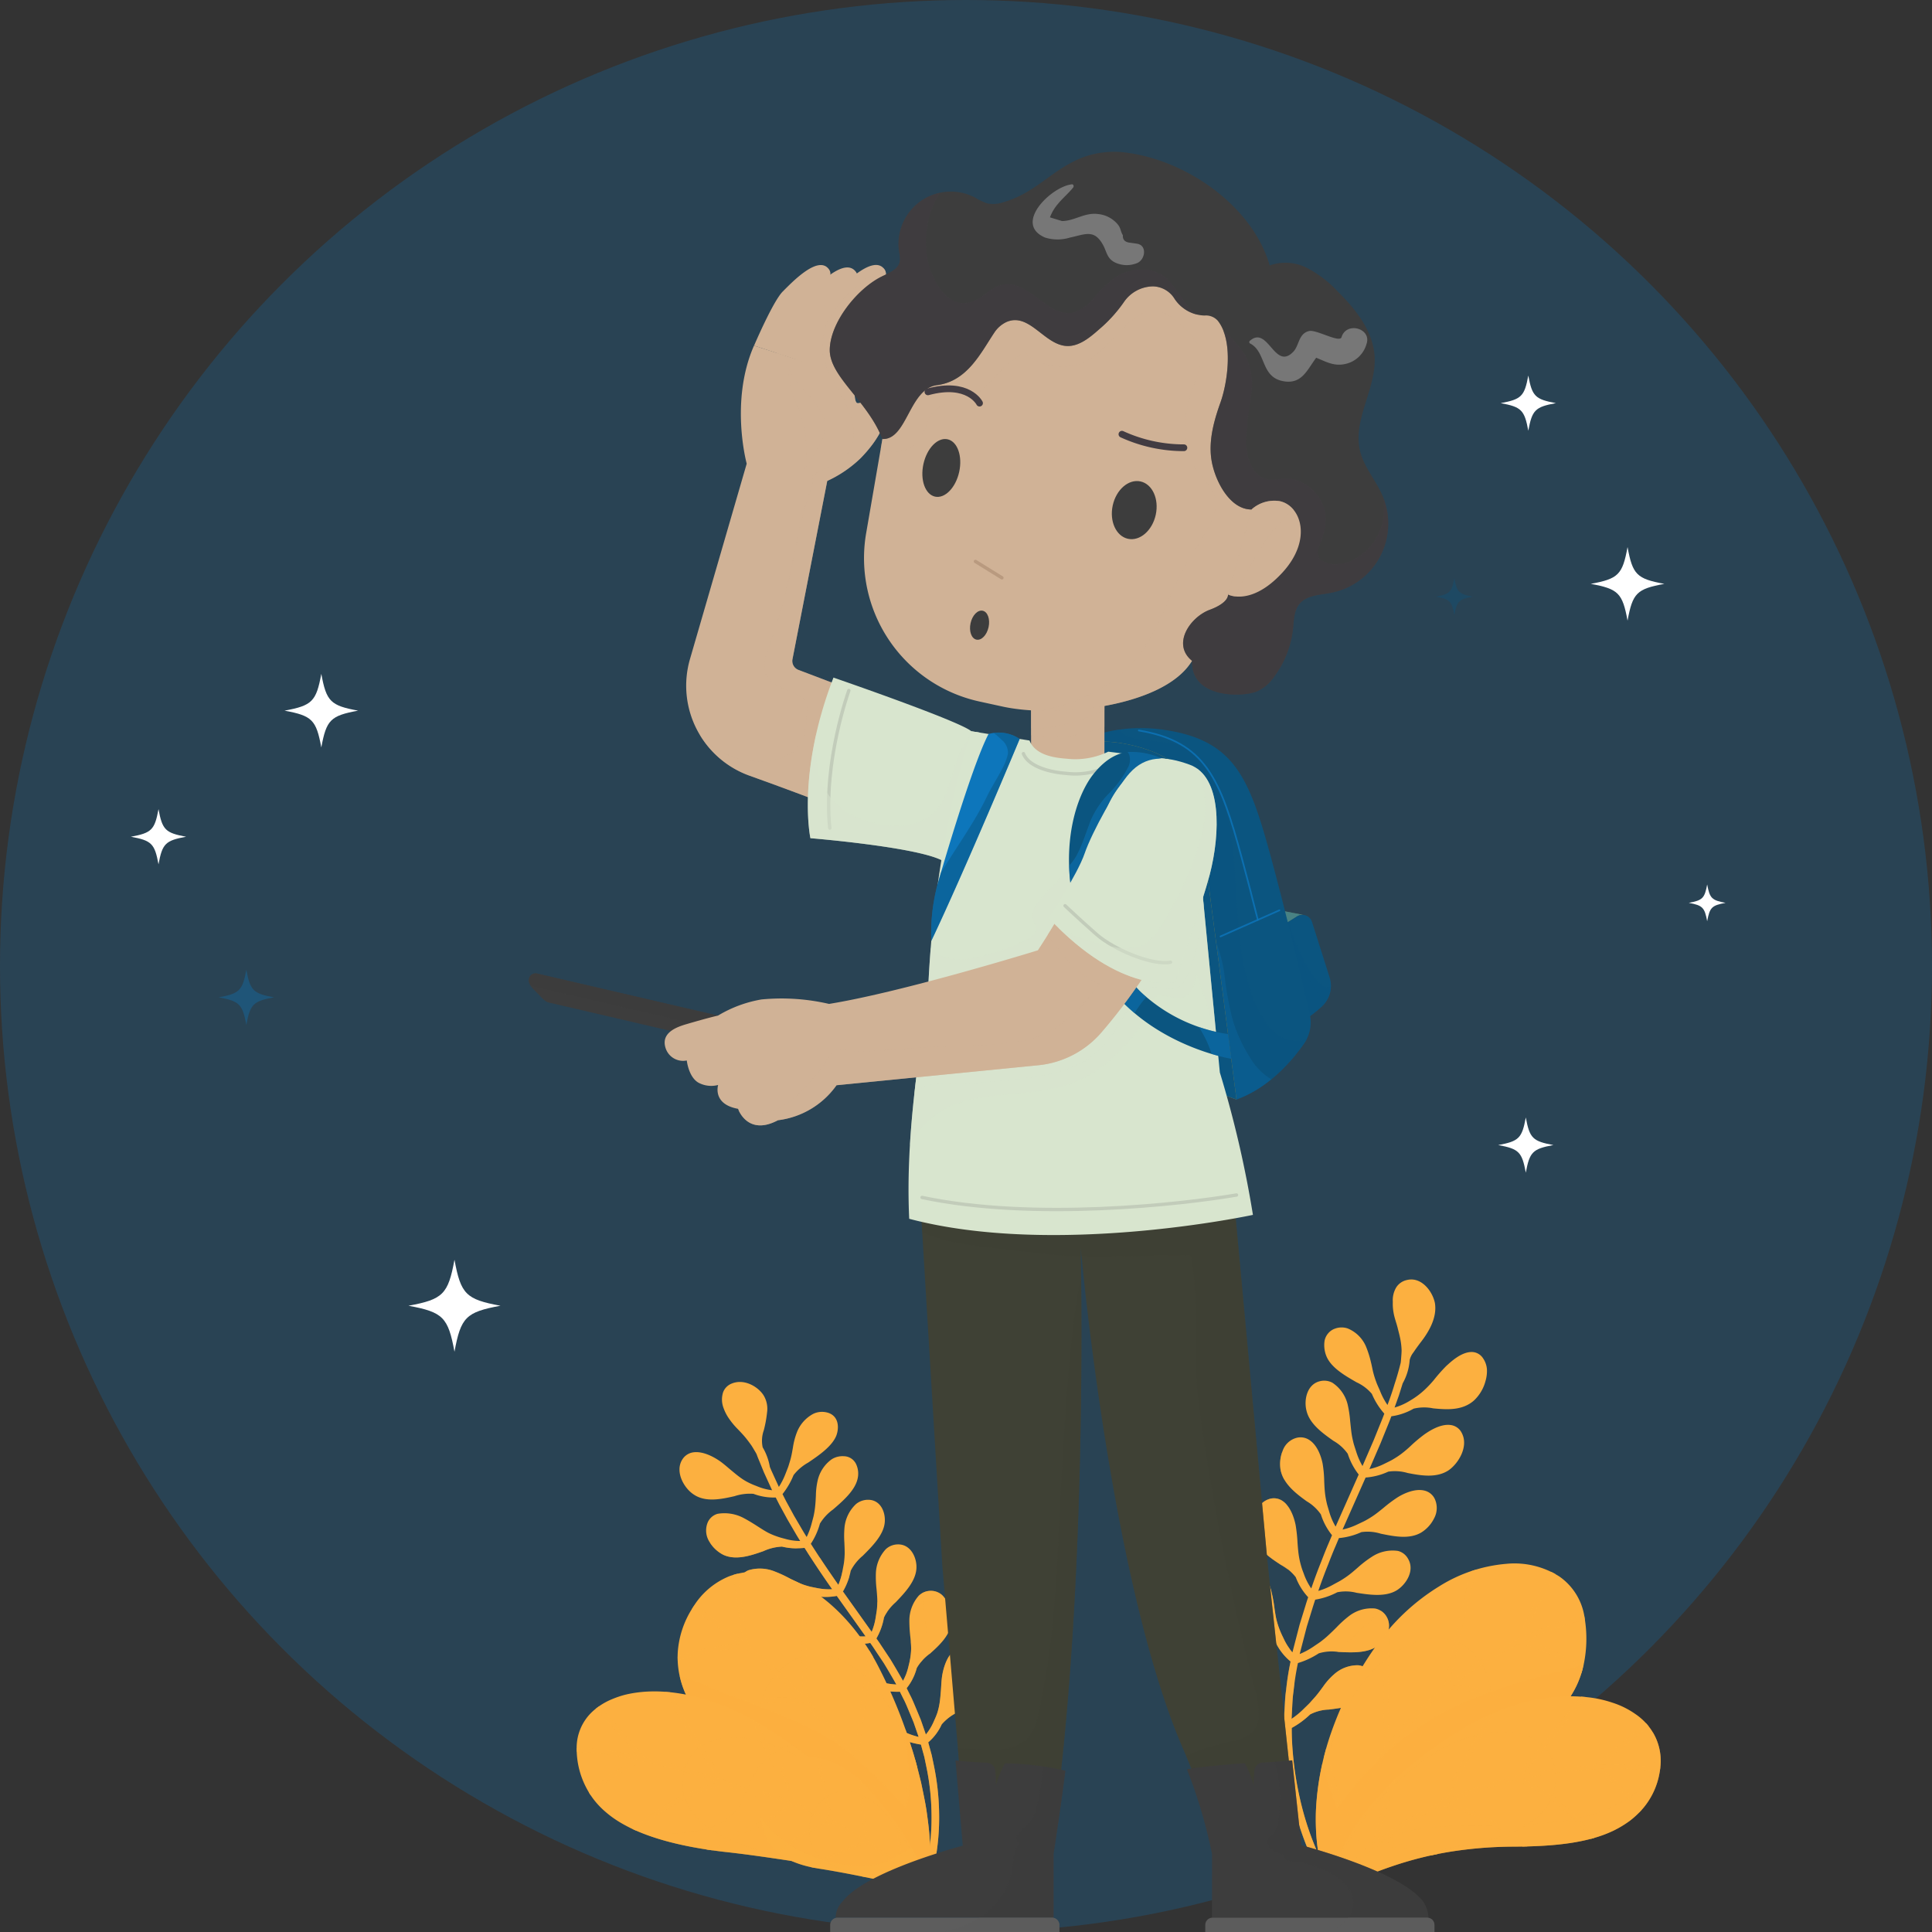<svg xmlns="http://www.w3.org/2000/svg" width="291.046" height="291.047" viewBox="0 0 291.046 291.047">
  <rect x="0" y="0" width="291.046" height="291.047" fill="#333333" stroke="none"/>
  <g id="account_not_found" data-name="account not found" transform="translate(49.762 -1018.029)">
    <g id="OBJECTS" transform="translate(-164 899)">
      <circle id="XMLID_459_" cx="145.523" cy="145.523" r="145.523" transform="translate(114.238 119.029)" fill="#0d76bb" opacity="0.25"/>
      <g id="XMLID_374_">
        <path id="XMLID_413_" d="M323.371,340.726a6.721,6.721,0,0,1,2.932.207c1.915.366,4.3.815,6.163-.415,1.491-1.036,3.058-3.606,1.97-5.638a2.15,2.15,0,0,0-1.564-1.163c-1.653-.289-3.491,1.011-4.029,1.377a21.886,21.886,0,0,0-2.1,1.761,17.292,17.292,0,0,1-1.437,1.217,12.568,12.568,0,0,1-1.182.778c-.187.127-.719.388-1.036.542l-.321.158a9.1,9.1,0,0,1-2.233.78l1.706-3.945c.4-1,.808-2,1.11-2.745s.49-1.254.49-1.254a9.176,9.176,0,0,0,3.349-1.147,6.789,6.789,0,0,1,2.966-.046c1.938.183,4.36.394,6.143-1.2a6.19,6.19,0,0,0,1.725-2.923,5.31,5.31,0,0,0,.212-1.775,3.357,3.357,0,0,0-.577-1.639,2.055,2.055,0,0,0-1.72-.956c-1.673.005-3.3,1.649-3.821,2.1a25.184,25.184,0,0,0-1.879,2.126,16.709,16.709,0,0,1-1.33,1.415,12.508,12.508,0,0,1-1.107.927,11.685,11.685,0,0,1-.979.656l-.31.188a9.21,9.21,0,0,1-2.189.956l.649-1.81.576-1.838a8.422,8.422,0,0,0,1.053-3.525,3.008,3.008,0,0,1,.572-1.145c.285-.432.637-.911,1.011-1.412,1.244-1.58,2.6-3.8,2.208-6.054-.4-1.846-2.1-3.948-4.2-3.428h0a2.538,2.538,0,0,0-1.6,1.083,3.762,3.762,0,0,0-.533,2.207,7.471,7.471,0,0,0,.118,1.66c.136.817.477,1.646.656,2.453.146.563.3,1.155.4,1.739a10.4,10.4,0,0,1,.146,1.369c.014.219-.032.8-.059,1.148-.011.146-.02.27-.026.346-.009.162-.03.308-.047.459,0,0-.388,1.618-.92,3.2-.469,1.6-1.071,3.159-1.071,3.159a10.347,10.347,0,0,1-1.1-2.058c-.027-.071-.073-.186-.136-.322-.142-.317-.382-.844-.453-1.074a13.2,13.2,0,0,1-.408-1.259c-.155-.558-.244-1.139-.386-1.694a15.2,15.2,0,0,0-.74-2.355,5.087,5.087,0,0,0-2.792-2.771,2.86,2.86,0,0,0-1.906.039,2.34,2.34,0,0,0-1.039.734,2.414,2.414,0,0,0-.513,1.07,4.387,4.387,0,0,0,.283,2.37c.734,1.746,2.849,2.939,4.539,3.911a6.545,6.545,0,0,1,2.3,1.744,10.9,10.9,0,0,0,1.871,2.974s-.18.5-.484,1.241-.7,1.731-1.1,2.721l-1.7,3.927a10.528,10.528,0,0,1-.946-2.156c-.023-.073-.063-.193-.108-.337-.108-.332-.291-.886-.336-1.127a12.672,12.672,0,0,1-.265-1.325c-.078-.588-.135-1.2-.2-1.786a17.139,17.139,0,0,0-.38-2.531,5.449,5.449,0,0,0-2.311-3.291,2.614,2.614,0,0,0-1.909-.213c-1.938.492-2.4,2.867-1.975,4.46.479,1.99,2.461,3.386,4.049,4.512a6.642,6.642,0,0,1,2.159,1.953,10.1,10.1,0,0,0,1.649,3.121l-3.478,7.846a9.548,9.548,0,0,1-.941-2.165c-.022-.074-.06-.2-.1-.342-.1-.336-.277-.9-.317-1.148a12.192,12.192,0,0,1-.236-1.359c-.069-.6-.1-1.23-.123-1.838a17.982,17.982,0,0,0-.242-2.641c-.119-.616-.619-2.688-2.029-3.574a2.4,2.4,0,0,0-1.909-.3,3.045,3.045,0,0,0-2.078,1.938,5.353,5.353,0,0,0-.311,2.887c.4,2.115,2.35,3.586,3.926,4.726a6.737,6.737,0,0,1,2.141,1.981,9.548,9.548,0,0,0,1.676,3.131l-.52,1.239c-.321.74-.719,1.74-1.106,2.745-.811,1.994-1.5,4.037-1.5,4.037a9.249,9.249,0,0,1-1.088-2.118c-.028-.074-.073-.2-.126-.34a10.174,10.174,0,0,1-.372-1.139,12.291,12.291,0,0,1-.29-1.363c-.092-.61-.143-1.255-.19-1.881a23.322,23.322,0,0,0-.286-2.7c-.124-.628-.629-2.791-2.032-3.674a2.3,2.3,0,0,0-1.923-.262c-2.092.642-2.782,3.446-2.4,5.274.45,2.227,2.462,3.553,4.109,4.633a6.836,6.836,0,0,1,2.26,1.875,9.293,9.293,0,0,0,1.874,3.022s-.183.507-.414,1.282l-.874,2.835-1.084,4.179a8.838,8.838,0,0,1-1.277-1.985l-.156-.325a12.846,12.846,0,0,1-.933-2.46c-.154-.608-.239-1.246-.335-1.873a23.3,23.3,0,0,0-.513-2.733c-.181-.638-.786-2.774-2.249-3.594a2.184,2.184,0,0,0-1.946-.1c-2.114.8-2.553,3.92-2.066,5.71.647,2.259,2.823,3.407,4.552,4.3a6.72,6.72,0,0,1,2.427,1.63,8.528,8.528,0,0,0,2.224,2.817,41.252,41.252,0,0,0-.672,4.283c-.163,1.074-.184,2.16-.238,2.972s-.071,1.354-.071,1.354a8.272,8.272,0,0,1-1.643-1.715l-.216-.3a11.708,11.708,0,0,1-.7-1.021,7.766,7.766,0,0,1-.645-1.286c-.239-.59-.444-1.233-.64-1.863-.3-.909-.532-1.852-.864-2.749-.238-.612-1.154-2.861-2.659-3.483a2.115,2.115,0,0,0-1.955.141,4.315,4.315,0,0,0-1.728,3.052,6.765,6.765,0,0,0,.411,3.515c.931,2.294,3.361,3.051,5.207,3.626a6.8,6.8,0,0,1,2.7,1.17,8.17,8.17,0,0,0,2.741,2.329s-.032,1.555.167,3.876a51.3,51.3,0,0,0,1.426,8.4,45.014,45.014,0,0,0,2.894,8.03c.509,1.054.983,1.911,1.341,2.5l.437.68a2.03,2.03,0,0,0,.17.238.552.552,0,0,0,.81.121.6.6,0,0,0,.112-.8,1.484,1.484,0,0,1-.15-.21l-.4-.632c-.337-.557-.792-1.379-1.285-2.4a43.953,43.953,0,0,1-2.818-7.825,50.092,50.092,0,0,1-1.393-8.215c-.2-2.268-.164-3.785-.164-3.785A13.024,13.024,0,0,0,311.6,377.3a6.567,6.567,0,0,1,2.82-.734c1.946-.246,4.25-.534,5.666-1.713a3.771,3.771,0,0,0,1.169-1.918,2.187,2.187,0,0,0-.708-2.2,2.691,2.691,0,0,0-1.715-.843,5.315,5.315,0,0,0-3.653,1.391,9.706,9.706,0,0,0-1.611,1.813c-.329.448-.672.92-1.038,1.362-.261.314-.561.632-.879.993-.131.163-.539.551-.783.788-.105.1-.193.189-.247.242a12.038,12.038,0,0,1-1.814,1.486s.027-.529.07-1.322.072-1.854.232-2.9a39.886,39.886,0,0,1,.657-4.185,12.065,12.065,0,0,0,3.138-1.463,6.642,6.642,0,0,1,2.919-.215c1.948.1,4.339.237,5.917-.883,1.331-.916,2.412-2.924,1.26-4.606a2.56,2.56,0,0,0-1.609-1.051,5.553,5.553,0,0,0-3.885,1.1,16.356,16.356,0,0,0-1.875,1.686c-.409.414-.851.844-1.278,1.237a12.924,12.924,0,0,1-1.026.865c-.162.142-.642.457-.929.649l-.291.2a10.978,10.978,0,0,1-2.077,1.119s.535-2.062,1.07-4.122c.314-1.019.628-2.036.863-2.8s.409-1.268.409-1.268a10.721,10.721,0,0,0,3.316-1.112,6.5,6.5,0,0,1,2.912.081c1.906.294,4.319.672,6.038-.369,1.363-.833,2.792-2.936,1.72-4.751a2.4,2.4,0,0,0-1.518-1.188,5.667,5.667,0,0,0-3.974.906,16.373,16.373,0,0,0-2.055,1.574c-.443.386-.9.788-1.375,1.146a13.383,13.383,0,0,1-1.138.77c-.178.126-.7.392-1,.557l-.306.168a10.28,10.28,0,0,1-2.157.9s.684-2.02,1.489-4c.383-1,.778-1.987,1.1-2.724l.518-1.231a10.386,10.386,0,0,0,3.383-.9,6.63,6.63,0,0,1,2.924.24c1.914.384,4.265.9,6.092-.18a5.231,5.231,0,0,0,1.93-2.121,3.267,3.267,0,0,0,.1-2.956,2.3,2.3,0,0,0-1.5-1.226c-1.613-.429-3.507.639-4.048.973a20.759,20.759,0,0,0-2.126,1.583c-.471.384-.957.78-1.451,1.129a13.291,13.291,0,0,1-1.175.733c-.186.12-.715.366-1.032.514l-.321.152a10.037,10.037,0,0,1-2.23.771l3.474-7.834A9.774,9.774,0,0,0,323.371,340.726Z" fill="#fcb040"/>
        <path id="XMLID_412_" d="M307.776,342.022q-.156-2.1-.4-4.2a5.349,5.349,0,0,0-.228,2.63A4.658,4.658,0,0,0,307.776,342.022Z" fill="#fcb040" opacity="0.5"/>
        <path id="XMLID_411_" d="M318.834,369.887a5.315,5.315,0,0,0-3.653,1.391,9.706,9.706,0,0,0-1.611,1.813c-.329.448-.672.92-1.038,1.362-.261.314-.561.632-.879.993-.131.163-.539.551-.783.788-.105.1-.193.189-.247.242a12.038,12.038,0,0,1-1.814,1.486s.027-.529.07-1.322.072-1.854.232-2.9c.035-.362.078-.718.124-1.066a48.445,48.445,0,0,1-.7-5.229,8.057,8.057,0,0,1-.892-1.491l-.156-.325a12.846,12.846,0,0,1-.933-2.46c-.154-.608-.239-1.246-.335-1.873a23.3,23.3,0,0,0-.513-2.733c-.181-.638-.786-2.774-2.249-3.594a2.184,2.184,0,0,0-1.946-.1c-2.114.8-2.553,3.92-2.066,5.71.647,2.259,2.823,3.407,4.552,4.3a6.72,6.72,0,0,1,2.427,1.63,8.528,8.528,0,0,0,2.224,2.817,41.252,41.252,0,0,0-.672,4.283c-.163,1.074-.184,2.16-.238,2.972s-.071,1.354-.071,1.354a8.272,8.272,0,0,1-1.643-1.715l-.216-.3a11.708,11.708,0,0,1-.7-1.021,7.766,7.766,0,0,1-.645-1.286c-.239-.59-.444-1.233-.64-1.863-.3-.909-.532-1.852-.864-2.749-.238-.612-1.154-2.861-2.659-3.483a2.115,2.115,0,0,0-1.955.141,4.315,4.315,0,0,0-1.728,3.052,6.765,6.765,0,0,0,.411,3.515c.931,2.294,3.361,3.051,5.207,3.626a6.8,6.8,0,0,1,2.7,1.17,8.17,8.17,0,0,0,2.741,2.329s-.032,1.555.167,3.876a51.3,51.3,0,0,0,1.426,8.4,45.014,45.014,0,0,0,2.894,8.03c.509,1.054.983,1.911,1.341,2.5l.437.68a2.03,2.03,0,0,0,.17.238.552.552,0,0,0,.81.121.6.6,0,0,0,.112-.8,1.484,1.484,0,0,1-.15-.21l-.4-.632c-.337-.557-.792-1.379-1.285-2.4a43.953,43.953,0,0,1-2.818-7.825,50.092,50.092,0,0,1-1.393-8.215c-.2-2.268-.164-3.785-.164-3.785A13.024,13.024,0,0,0,311.6,377.3a6.567,6.567,0,0,1,2.82-.734c1.946-.246,4.25-.534,5.666-1.713a3.771,3.771,0,0,0,1.169-1.918,2.187,2.187,0,0,0-.708-2.2A2.675,2.675,0,0,0,318.834,369.887Z" fill="#fcb040" opacity="0.5"/>
        <path id="XMLID_410_" d="M322.244,361.674c-1.593,1.508-3.175,3.028-4.763,4.536q-.87.826-1.732,1.662l.078,0c1.948.1,4.339.237,5.917-.883,1.331-.916,2.412-2.924,1.26-4.606A2.608,2.608,0,0,0,322.244,361.674Z" fill="#fcb040" opacity="0.5"/>
        <path id="XMLID_409_" d="M307.161,354.744c.384.252.76.5,1.1.735v-.224q0-4.464-.218-8.915c-.011-.232-.026-.466-.038-.7a3.055,3.055,0,0,0-.621-.543,2.3,2.3,0,0,0-1.923-.262c-2.092.642-2.782,3.446-2.4,5.274C303.5,352.337,305.514,353.664,307.161,354.744Z" fill="#fcb040" opacity="0.5"/>
        <path id="XMLID_408_" d="M237.756,348.554a7.229,7.229,0,0,1,1.967-2.12c1.47-1.266,3.28-2.832,3.694-4.583a3.344,3.344,0,0,0-.189-2.21,2.069,2.069,0,0,0-1.87-1.239,3.02,3.02,0,0,0-1.845.472,5.405,5.405,0,0,0-2.1,3.194,10.969,10.969,0,0,0-.265,2.257c-.025.521-.051,1.064-.109,1.6a11.7,11.7,0,0,1-.183,1.224c-.026.2-.168.714-.252,1.025-.036.135-.065.248-.083.316a10.966,10.966,0,0,1-.762,2.076s-.254-.389-.607-.989l-1.289-2.2-1.221-2.238c-.313-.619-.521-1.033-.521-1.033a11.64,11.64,0,0,0,1.666-2.865,7.26,7.26,0,0,1,2.192-1.875c1.609-1.088,3.562-2.415,4.239-4.044.5-1.32.349-3.174-1.553-3.545a3.053,3.053,0,0,0-1.884.226,5.319,5.319,0,0,0-2.516,2.857,10.539,10.539,0,0,0-.568,2.177c-.088.505-.177,1.032-.3,1.545-.087.366-.209.75-.344,1.184-.047.189-.246.681-.363.979l-.118.3a10.876,10.876,0,0,1-1,1.979l-.689-1.5-.47-1.032-.2-.478a8.639,8.639,0,0,0-1.082-2.952,4.721,4.721,0,0,1,.171-2.572,18.013,18.013,0,0,0,.49-2.676,3.9,3.9,0,0,0-.5-2.546c-.741-1.231-2.835-2.61-4.8-1.823h0a2.263,2.263,0,0,0-1.319,1.312,3.574,3.574,0,0,0,.009,2.229,6.869,6.869,0,0,0,.7,1.483,11.452,11.452,0,0,0,1.536,1.892c.384.4.78.818,1.126,1.237.241.3.491.619.761,1,.128.156.4.609.555.877l.159.266c.077.123.135.24.2.358,0,0,.118.351.334.86s.488,1.2.768,1.879c.612,1.343,1.225,2.685,1.225,2.685a8.294,8.294,0,0,1-2.164-.558l-.313-.125a11.034,11.034,0,0,1-1.033-.449,8.061,8.061,0,0,1-1.112-.66c-.467-.325-.926-.7-1.371-1.075-.652-.527-1.271-1.109-1.982-1.594-.512-.336-2.286-1.488-3.915-1.243a2.318,2.318,0,0,0-1.624,1.066c-1.173,1.829.248,4.357,1.741,5.3,1.8,1.209,4.214.661,6.1.239a7.412,7.412,0,0,1,2.868-.357,8.585,8.585,0,0,0,3.358.553l.53,1.051c.338.619.789,1.444,1.239,2.27l1.3,2.229c.357.607.614,1,.614,1a8.226,8.226,0,0,1-2.216-.308l-.322-.088a10.654,10.654,0,0,1-1.065-.326,10.5,10.5,0,0,1-1.185-.5c-.5-.261-.992-.578-1.473-.886-.689-.444-1.411-.9-2.16-1.3a6.18,6.18,0,0,0-4.034-.683,2.315,2.315,0,0,0-1.463,1.266,3.183,3.183,0,0,0,.23,2.926,5.161,5.161,0,0,0,2.1,1.982c1.924.9,4.219.092,6.046-.548a7.446,7.446,0,0,1,2.8-.683,9.321,9.321,0,0,0,3.389.188s1.009,1.581,2.05,3.14,2.119,3.087,2.119,3.087a9.139,9.139,0,0,1-2.226-.165l-.325-.064c-.321-.062-.86-.168-1.076-.243a10.97,10.97,0,0,1-1.2-.4,16.5,16.5,0,0,1-1.524-.73,18.491,18.491,0,0,0-2.234-1.044,5.953,5.953,0,0,0-4.029-.209,2.4,2.4,0,0,0-1.333,1.389c-.759,1.995,1.048,3.894,2.6,4.434,1.929.656,4.146-.3,5.923-1.072a7.5,7.5,0,0,1,2.746-.878,9.622,9.622,0,0,0,3.377-.008l4.333,6.088a9.423,9.423,0,0,1-2.219-.129l-.325-.056c-.322-.054-.86-.144-1.076-.212a11.06,11.06,0,0,1-1.2-.362c-.515-.189-1.029-.424-1.527-.656a16.819,16.819,0,0,0-2.236-.91,5.862,5.862,0,0,0-3.98.076,2.53,2.53,0,0,0-1.271,1.442c-.688,1.968,1.086,3.638,2.616,4.078,1.889.535,4.079-.477,5.838-1.29a7.412,7.412,0,0,1,2.72-.934,9.958,9.958,0,0,0,3.368-.054s.278.378.655.957.9,1.347,1.409,2.116c.959,1.579,1.867,3.188,1.867,3.188a11.213,11.213,0,0,1-2.2-.339l-.314-.077c-.31-.076-.825-.2-1.026-.272a11.741,11.741,0,0,1-1.115-.4c-.5-.187-.984-.41-1.452-.621a12.665,12.665,0,0,0-2.079-.787,5.811,5.811,0,0,0-3.929.175,2.635,2.635,0,0,0-1.267,1.439,2.469,2.469,0,0,0-.115,1.361,3.419,3.419,0,0,0,.192.6,1.956,1.956,0,0,0,.248.453,3.007,3.007,0,0,0,1.8,1.08c1.679.366,3.886-.48,5.708-1.156a7.382,7.382,0,0,1,2.779-.7,12.7,12.7,0,0,0,3.306.333s.206.414.513,1.034c.33.609.668,1.469,1.027,2.318.176.426.353.853.519,1.252l.385,1.116c.226.653.375,1.089.375,1.089a11.237,11.237,0,0,1-2.082-.725l-.291-.132c-.288-.128-.767-.334-.948-.443-.4-.188-.747-.372-1.066-.563-.446-.266-.876-.564-1.289-.846a9.431,9.431,0,0,0-1.937-1.069,5.262,5.262,0,0,0-3.762-.115,3.2,3.2,0,0,0-1.472,1.193c-1.1,1.6.1,2.865,1.335,3.367,1.6.584,3.921.126,5.814-.222a7.316,7.316,0,0,1,2.844-.208,13.593,13.593,0,0,0,3.2.916l.24.874c.077.278.169.616.275,1,.082.394.174.837.274,1.321a36.926,36.926,0,0,1,.807,7.186,34.165,34.165,0,0,1-.625,7.185,22.332,22.332,0,0,1-.829,3.16.557.557,0,0,0,.386.658.525.525,0,0,0,.7-.3,23.5,23.5,0,0,0,.866-3.3,35.366,35.366,0,0,0,.647-7.429,38.061,38.061,0,0,0-.83-7.4c-.1-.5-.2-.953-.282-1.357l-.282-1.03-.247-.9a7.816,7.816,0,0,0,2.033-2.712,7.387,7.387,0,0,1,2.318-1.786c1.656-1.027,3.739-2.354,4.123-4.572.377-1.821-.541-4.7-2.671-5.178a2.253,2.253,0,0,0-1.9.423c-1.291,1.009-1.7,3.148-1.8,3.747-.139.862-.137,1.716-.222,2.573-.047.592-.1,1.2-.2,1.766a9.928,9.928,0,0,1-.31,1.288,11,11,0,0,1-.421,1.04l-.138.313a8.127,8.127,0,0,1-1.171,1.915l-.385-1.117c-.116-.336-.25-.727-.4-1.146l-.531-1.282c-.367-.871-.715-1.75-1.052-2.375-.315-.634-.524-1.057-.524-1.057a8.146,8.146,0,0,0,1.521-3.033,7.266,7.266,0,0,1,1.96-2.15c1.44-1.287,3.266-2.951,3.322-5.169a5.6,5.6,0,0,0-.852-2.9,4.707,4.707,0,0,0-.478-.637,2.332,2.332,0,0,0-.527-.425,2.515,2.515,0,0,0-1.338-.354,2.586,2.586,0,0,0-1.779.722,5.71,5.71,0,0,0-1.42,3.709,21.7,21.7,0,0,0,.153,2.565c.057.577.11,1.169.116,1.736a10.893,10.893,0,0,1-.351,2.419l-.079.329a8.124,8.124,0,0,1-.8,2.079s-.927-1.646-1.907-3.256l-1.436-2.159c-.388-.594-.664-.969-.664-.969a9.738,9.738,0,0,0,1.14-3.148,7.266,7.266,0,0,1,1.768-2.3c1.34-1.4,3.009-3.142,3.124-5.09.1-1.572-.829-3.694-2.833-3.633a2.7,2.7,0,0,0-1.775.719,5.653,5.653,0,0,0-1.5,3.627,15.841,15.841,0,0,0,.1,2.374c.048.54.1,1.1.115,1.649a11.247,11.247,0,0,1-.049,1.271c-.005.2-.1.741-.148,1.063-.022.139-.042.256-.053.326a9.39,9.39,0,0,1-.6,2.145l-4.33-6.083a10.078,10.078,0,0,0,1.18-3.125,7.173,7.173,0,0,1,1.812-2.253c1.372-1.369,3.084-3.066,3.3-4.934.182-1.513-.555-3.513-2.517-3.5a2.862,2.862,0,0,0-1.8.643,5.581,5.581,0,0,0-1.73,3.465,14.563,14.563,0,0,0-.026,2.324c.021.533.049,1.086.046,1.625a11.432,11.432,0,0,1-.089,1.255c-.011.2-.116.732-.178,1.051l-.061.324a9.622,9.622,0,0,1-.628,2.126s-1.068-1.527-2.108-3.07-2.033-3.115-2.033-3.115A10.51,10.51,0,0,0,237.756,348.554Z" fill="#fcb040"/>
        <path id="XMLID_407_" d="M254.275,368.2l.045-.04c1.44-1.287,3.266-2.951,3.322-5.169a5.6,5.6,0,0,0-.852-2.9,4.707,4.707,0,0,0-.478-.637,2.332,2.332,0,0,0-.527-.425,2.515,2.515,0,0,0-1.338-.354,2.559,2.559,0,0,0-1.313.375Q253.614,363.637,254.275,368.2Z" fill="#fcb040" opacity="0.5"/>
        <path id="XMLID_406_" d="M259.884,367.254a2.253,2.253,0,0,0-1.9.423c-1.291,1.009-1.7,3.148-1.8,3.747-.139.862-.137,1.716-.222,2.573-.047.592-.1,1.2-.2,1.766a9.928,9.928,0,0,1-.31,1.288,11,11,0,0,1-.421,1.04l-.138.313a8.127,8.127,0,0,1-1.171,1.915l-.385-1.117c-.116-.336-.25-.727-.4-1.146l-.531-1.282c-.367-.871-.715-1.75-1.052-2.375-.315-.634-.524-1.057-.524-1.057a8.146,8.146,0,0,0,1.521-3.033,3.328,3.328,0,0,1,.846-1.126,26.267,26.267,0,0,0-1.748-2.869c.031.368.056.736.059,1.1a10.893,10.893,0,0,1-.351,2.419l-.079.329a8.124,8.124,0,0,1-.8,2.079s-.927-1.646-1.907-3.256l-1.436-2.159c-.388-.594-.664-.969-.664-.969a9.738,9.738,0,0,0,1.14-3.148,2.477,2.477,0,0,1,.441-.809q-.708-.777-1.446-1.525c0,.3-.015.606-.046.955-.005.2-.1.741-.148,1.063-.022.139-.042.256-.053.326a9.39,9.39,0,0,1-.6,2.145l-4.33-6.083a10.134,10.134,0,0,0,.953-2.216c-.344-.27-.69-.534-1.046-.788a9.881,9.881,0,0,1-.6,2.005s-1.068-1.527-2.108-3.07c-.223-.334-.442-.666-.652-.985-.63-.321-1.276-.608-1.933-.876.39.6,1.006,1.553,1.637,2.5,1.047,1.554,2.119,3.087,2.119,3.087a9.139,9.139,0,0,1-2.226-.165l-.325-.064c-.321-.062-.86-.168-1.076-.243a10.97,10.97,0,0,1-1.2-.4,16.5,16.5,0,0,1-1.524-.73,18.491,18.491,0,0,0-2.234-1.044,5.953,5.953,0,0,0-4.029-.209,2.4,2.4,0,0,0-1.333,1.389c-.759,1.995,1.048,3.894,2.6,4.434,1.929.656,4.146-.3,5.923-1.072a7.5,7.5,0,0,1,2.746-.878,9.622,9.622,0,0,0,3.377-.008l4.333,6.088a9.423,9.423,0,0,1-2.219-.129l-.325-.056c-.322-.054-.86-.144-1.076-.212a11.06,11.06,0,0,1-1.2-.362c-.515-.189-1.029-.424-1.527-.656a16.819,16.819,0,0,0-2.236-.91,5.862,5.862,0,0,0-3.98.076,2.53,2.53,0,0,0-1.271,1.442c-.688,1.968,1.086,3.638,2.616,4.078,1.889.535,4.079-.477,5.838-1.29a7.412,7.412,0,0,1,2.72-.934,9.958,9.958,0,0,0,3.368-.054s.278.378.655.957.9,1.347,1.409,2.116c.959,1.579,1.867,3.188,1.867,3.188a11.213,11.213,0,0,1-2.2-.339l-.314-.077c-.31-.076-.825-.2-1.026-.272a11.741,11.741,0,0,1-1.115-.4c-.5-.187-.984-.41-1.452-.621a12.665,12.665,0,0,0-2.079-.787,5.811,5.811,0,0,0-3.929.175,2.635,2.635,0,0,0-1.267,1.439,2.469,2.469,0,0,0-.115,1.361,3.419,3.419,0,0,0,.192.6,1.956,1.956,0,0,0,.248.453,3.007,3.007,0,0,0,1.8,1.08c1.679.366,3.886-.48,5.708-1.156a7.382,7.382,0,0,1,2.779-.7,12.7,12.7,0,0,0,3.306.333s.206.414.513,1.034c.33.609.668,1.469,1.027,2.318.176.426.353.853.519,1.252l.385,1.116c.226.653.375,1.089.375,1.089a11.237,11.237,0,0,1-2.082-.725l-.291-.132c-.288-.128-.767-.334-.948-.443-.4-.188-.747-.372-1.066-.563-.446-.266-.876-.564-1.289-.846a9.431,9.431,0,0,0-1.937-1.069,5.262,5.262,0,0,0-3.762-.115,3.2,3.2,0,0,0-1.472,1.193c-1.1,1.6.1,2.865,1.335,3.367,1.6.584,3.921.126,5.814-.222a7.316,7.316,0,0,1,2.844-.208,13.593,13.593,0,0,0,3.2.916l.24.874c.077.278.169.616.275,1,.082.394.174.837.274,1.321a36.926,36.926,0,0,1,.807,7.186,34.165,34.165,0,0,1-.625,7.185,22.332,22.332,0,0,1-.829,3.16.557.557,0,0,0,.386.658.525.525,0,0,0,.7-.3,23.5,23.5,0,0,0,.866-3.3,35.366,35.366,0,0,0,.647-7.429,38.061,38.061,0,0,0-.83-7.4c-.1-.5-.2-.953-.282-1.357l-.282-1.03-.247-.9a7.816,7.816,0,0,0,2.033-2.712,7.387,7.387,0,0,1,2.318-1.786c1.656-1.027,3.739-2.354,4.123-4.572C262.932,370.611,262.014,367.733,259.884,367.254Z" fill="#fcb040" opacity="0.5"/>
        <path id="XMLID_405_" d="M232.052,352.014a9.368,9.368,0,0,0,2.287.256,19.447,19.447,0,0,0-4.084-.9,38.049,38.049,0,0,0-5.423-.1c-1.205.046-2.412.112-3.619.154a5.157,5.157,0,0,0,1.993,1.823c1.924.9,4.219.092,6.046-.548A7.431,7.431,0,0,1,232.052,352.014Z" fill="#fcb040" opacity="0.5"/>
        <g id="XMLID_399_">
          <path id="XMLID_404_" d="M218.641,361.146a11.393,11.393,0,0,1,5.468-4.667,11.734,11.734,0,0,1,7.388-.2c5.313,1.447,11.3,6.309,15.221,14.114a75.521,75.521,0,0,1,4.758,11.652c.626,1.874,1.074,3.75,1.511,5.482.365,1.777.731,3.411.922,4.973.883,6.192.455,10.349-.439,10.711-.959.395-3.982-2.393-8.322-6.038-1.054-.928-2.284-1.859-3.483-2.866-1.272-.964-2.528-2-3.914-2.982-2.7-2.01-5.625-3.972-8.578-5.743-5.866-3.552-9.695-7.1-11.576-11.21a13.331,13.331,0,0,1-1.259-6.419A14.042,14.042,0,0,1,218.641,361.146Z" fill="#fcb040"/>
          <path id="XMLID_403_" d="M231.3,371.066a8.41,8.41,0,0,1,4.4-2.613,8.569,8.569,0,0,1,5.1.632c3.5,1.5,7.037,5.3,9.192,10.9a64.811,64.811,0,0,1,3.926,15.676c.468,4.354.177,7.3-.452,7.552-.688.282-2.835-1.688-5.861-4.423s-6.966-6.193-11.017-9.238-6.528-6.12-7.5-9.284a9.016,9.016,0,0,1-.218-4.734A9.5,9.5,0,0,1,231.3,371.066Z" fill="#fcb040"/>
          <path id="XMLID_402_" d="M231.3,371.066a8.41,8.41,0,0,1,4.4-2.613,8.569,8.569,0,0,1,5.1.632c3.5,1.5,7.037,5.3,9.192,10.9a64.811,64.811,0,0,1,3.926,15.676c.468,4.354.177,7.3-.452,7.552-.688.282-2.835-1.688-5.861-4.423s-6.966-6.193-11.017-9.238-6.528-6.12-7.5-9.284a9.016,9.016,0,0,1-.218-4.734A9.5,9.5,0,0,1,231.3,371.066Z" fill="#fcb040" opacity="0.5"/>
          <path id="XMLID_401_" d="M225.387,356.086c-.216.054-.431.11-.641.177.594,4.73,1.163,8.336,1.438,9.936,0,0-1.761-1.436-3.614-2.75-.9-.687-1.862-1.3-2.564-1.78l-1.177-.794-.188.271-.171.282,1.168.788c.7.479,1.648,1.085,2.546,1.768,1.839,1.3,3.587,2.729,3.587,2.729a34.845,34.845,0,0,0-9.448,1.87c0,.208.008.413.013.617a36.107,36.107,0,0,1,6.817-1.615,33,33,0,0,1,3.376-.27s.541.438,1.33,1.123,1.853,1.582,2.861,2.543c1.036.932,2.018,1.919,2.753,2.661l.893.892.327.35a36.318,36.318,0,0,0-15.46,2.254l.34.47a35.365,35.365,0,0,1,15.779-2.014l1.184,1.275c.7.775,1.6,1.842,2.505,2.9.862,1.094,1.748,2.169,2.374,3.005l1.033,1.4a36.39,36.39,0,0,0-15.31.12l.675.425a38.126,38.126,0,0,1,5.557-.67,38.769,38.769,0,0,1,4.675.1,32.942,32.942,0,0,1,4.977.8s.4.565.989,1.432,1.375,2.013,2.1,3.2c.757,1.169,1.444,2.38,1.962,3.287l.629,1.094.223.424a36,36,0,0,0-9.678-1.964l.856.667a33.373,33.373,0,0,1,9.271,2.154s1.048,1.938,1.966,3.943c.491.986.9,2.009,1.234,2.766s.544,1.266.544,1.266a.691.691,0,0,0,.353-.015.651.651,0,0,0,.258-.234l-.548-1.275c-.334-.763-.749-1.793-1.244-2.787-.925-2.019-1.98-3.972-1.98-3.972.13-.633,1-4.363,2.476-9.6q-.162-.606-.326-1.221c-1.347,4.711-2.239,8.354-2.6,9.958l-.225-.427-.633-1.1c-.521-.914-1.214-2.134-1.977-3.312-.728-1.2-1.514-2.361-2.112-3.227s-1-1.442-1-1.442c.045-.85.687-7.494,2.185-15.989-.178-.294-.355-.587-.529-.873-1.379,7.61-1.994,13.811-2.234,16.077l-1.04-1.411c-.63-.842-1.522-1.925-2.391-3.025-.916-1.062-1.819-2.136-2.523-2.917l-1.192-1.285c-.024-.915-.344-7.9.1-16.928l-.651-.381c-.353,7.868-.2,14.314-.109,16.594l-.33-.352-.9-.9c-.741-.747-1.729-1.741-2.773-2.68-1.015-.968-2.08-1.882-2.882-2.562s-1.339-1.132-1.339-1.132C226.8,366.148,226.1,361.987,225.387,356.086Z" fill="#fcb040" opacity="0.8"/>
          <path id="XMLID_400_" d="M253.909,392.5c-.191-1.562-.558-3.2-.922-4.973-.437-1.732-.884-3.608-1.511-5.482-.267-.86-.563-1.731-.874-2.607.021.2.046.4.066.606.189,1.907.315,3.818.453,5.729a13.75,13.75,0,0,1-.366,5.432.1.1,0,0,1-.17.045,93.58,93.58,0,0,0-6.741-6.739,42.6,42.6,0,0,0-3.344-2.677,30.385,30.385,0,0,0-3.619-2.143,75.63,75.63,0,0,0-7.736-3.393c-2.537-.981-5.1-1.9-7.607-2.955a32.809,32.809,0,0,0-4.9-1.854,13.27,13.27,0,0,0,.964,2.882c1.881,4.112,5.71,7.658,11.576,11.21,2.953,1.771,5.878,3.733,8.578,5.743,1.386.98,2.641,2.019,3.914,2.982,1.2,1.007,2.429,1.938,3.483,2.866,4.34,3.646,7.363,6.433,8.322,6.038C254.364,402.845,254.792,398.689,253.909,392.5Z" fill="#fcb040" opacity="0.7"/>
        </g>
        <g id="XMLID_393_">
          <path id="XMLID_398_" d="M201.111,382.631a7.469,7.469,0,0,1,2.358-5.747,9.894,9.894,0,0,1,2.957-1.877,14.728,14.728,0,0,1,1.856-.64,16.615,16.615,0,0,1,2-.377c5.62-.733,12.826,1.04,19.851,5.608a117.618,117.618,0,0,1,9.919,7.157,80.674,80.674,0,0,1,7.874,7.24,32.913,32.913,0,0,1,4.708,6.1c.913,1.729,1.143,2.83.841,3.107-.319.3-1.428.043-3.04-.393-1.693-.4-3.953-1-6.758-1.569-2.75-.615-6.054-1.172-9.51-1.766-3.508-.527-7.2-1.089-10.9-1.486-7.384-.867-12.981-2.543-16.555-5.031a15,15,0,0,1-1.273-.993,11.981,11.981,0,0,1-1.065-1.025,11.594,11.594,0,0,1-1.69-2.363A12.6,12.6,0,0,1,201.111,382.631Z" fill="#fcb040"/>
          <path id="XMLID_397_" d="M217.339,385.652c.9-3.1,3.505-4.794,7.228-4.887,3.7-.077,8.433,1.531,13.168,5.008a74.871,74.871,0,0,1,12.038,10.79,24.321,24.321,0,0,1,1.891,2.413,14.749,14.749,0,0,1,1.256,2.036c.592,1.24.769,1.988.551,2.2s-1.031.041-2.175-.322c-.542-.2-1.319-.354-2.093-.6s-1.688-.47-2.671-.721c-3.906-1.016-9.161-2.122-14.431-3.051s-9.332-2.572-11.93-4.777C217.585,391.564,216.443,388.727,217.339,385.652Z" fill="#fcb040"/>
          <path id="XMLID_396_" d="M217.339,385.652c.9-3.1,3.505-4.794,7.228-4.887,3.7-.077,8.433,1.531,13.168,5.008a74.871,74.871,0,0,1,12.038,10.79,24.321,24.321,0,0,1,1.891,2.413,14.749,14.749,0,0,1,1.256,2.036c.592,1.24.769,1.988.551,2.2s-1.031.041-2.175-.322c-.542-.2-1.319-.354-2.093-.6s-1.688-.47-2.671-.721c-3.906-1.016-9.161-2.122-14.431-3.051s-9.332-2.572-11.93-4.777C217.585,391.564,216.443,388.727,217.339,385.652Z" fill="#fcb040" opacity="0.5"/>
          <path id="XMLID_395_" d="M204.5,376.062c-.185.129-.364.26-.533.4.851.8,1.527,1.645,2.212,2.362.667.736,1.286,1.377,1.807,2.012,1.061,1.239,1.89,2.166,2.407,2.727l-1.434-.276c-.861-.161-2-.411-3.167-.536l-1.7-.225c-.545-.061-1.062-.064-1.5-.094l-1.466-.075-.011.278.011.279,1.438.074c.431.029.936.033,1.473.092l1.684.223c1.15.123,2.283.371,3.137.531l1.421.273c-.7.326-1.824.877-3.145,1.657a18.551,18.551,0,0,0-2.074,1.428,16.07,16.07,0,0,0-2.11,1.856l.276.438a28.635,28.635,0,0,1,2.651-2.216,23.666,23.666,0,0,1,2.479-1.543,21.48,21.48,0,0,1,2.891-1.389s2.794.633,5.543,1.451c1.384.374,2.738.849,3.768,1.16s1.7.562,1.7.562a39.317,39.317,0,0,0-5.3,2.127,33.6,33.6,0,0,0-7.437,4.922l.549.249a36.386,36.386,0,0,1,13.127-6.97s2.714.929,5.384,1.977c1.345.5,2.657,1.079,3.656,1.479s1.65.7,1.65.7a40.81,40.81,0,0,0-5.357,1.633,40.02,40.02,0,0,0-7.864,4.026l.858.116a40.267,40.267,0,0,1,13.274-5.37l1.638.729c.985.432,2.265,1.08,3.56,1.694s2.543,1.32,3.5,1.812c.946.509,1.557.881,1.557.881a27.746,27.746,0,0,0-3.592.623,36.885,36.885,0,0,0-5.4,1.67l1.117.188a39.121,39.121,0,0,1,5.823-1.6c1.534-.267,2.607-.356,2.911-.38,0,0,.5.268,1.215.724.705.471,1.676,1.057,2.593,1.713a26.814,26.814,0,0,1,2.425,1.919l1.028.949a.57.57,0,0,0,.293-.109.459.459,0,0,0,.111-.276l-1.06-.979a27.34,27.34,0,0,0-2.474-1.957c-.931-.666-1.91-1.257-2.623-1.733-.722-.461-1.225-.729-1.225-.729-.132-.275-.577-1.243-1.205-2.76-.647-1.455-1.471-3.5-2.359-5.83l-.946-.807c.778,2.083,1.533,3.96,2.167,5.484l1.475,3.41s-.617-.376-1.568-.888c-.961-.493-2.223-1.191-3.518-1.821s-2.586-1.269-3.576-1.7l-1.644-.732a97.336,97.336,0,0,1-6.588-13.325l-.861-.485a100.868,100.868,0,0,0,6.535,13.4s-.655-.3-1.656-.7-2.32-.983-3.669-1.485c-2.68-1.052-5.4-1.983-5.4-1.983a125.736,125.736,0,0,1-8.194-13.352l-.757-.066a139.966,139.966,0,0,0,8.006,13.088s-.676-.246-1.709-.563-2.393-.789-3.784-1.165c-2.762-.822-5.574-1.459-5.574-1.459l-2.169-2.455c-.593-.661-1.252-1.5-2.047-2.359Z" fill="#fcb040" opacity="0.8"/>
          <path id="XMLID_394_" d="M252.629,400.1a32.958,32.958,0,0,0-4.708-6.1,80.559,80.559,0,0,0-7.874-7.24c-2.063-1.641-4.28-3.313-6.59-4.923a10.732,10.732,0,0,0-3.781,2.158c-1.756,1.548-2.465,3.706-3.422,5.767a7.869,7.869,0,0,1-3.3,3.881,13.744,13.744,0,0,1-5,1.368,25.5,25.5,0,0,1-5.232.147,14.985,14.985,0,0,1-3.748-.874c3.511,1.767,8.3,3.011,14.282,3.713,3.7.4,7.4.959,10.9,1.486,3.456.594,6.76,1.15,9.51,1.766,2.8.568,5.065,1.167,6.758,1.569,1.611.436,2.72.69,3.04.393C253.771,402.93,253.542,401.829,252.629,400.1Z" fill="#fcb040" opacity="0.5"/>
        </g>
        <g id="XMLID_387_">
          <path id="XMLID_392_" d="M229.194,389.14a7.6,7.6,0,0,1,2.141-3.817,6.417,6.417,0,0,1,3.839-1.618c2.98-.26,6.568,1.214,9.556,4.425a48.654,48.654,0,0,1,7.046,9.586c1.567,2.871,2.124,5.07,1.693,5.492-.448.444-2.535-.063-5.457-.679s-6.693-1.419-10.347-1.989-6.063-1.8-7.43-3.692a7.5,7.5,0,0,1-1.311-3.347A11.008,11.008,0,0,1,229.194,389.14Z" fill="#fcb040"/>
          <path id="XMLID_391_" d="M236.86,392.061a5.052,5.052,0,0,1,4.669-3.23c1.981.02,4.265,1.19,6.19,3.544a39.651,39.651,0,0,1,4.623,6.935c1.039,2.057,1.431,3.6,1.128,3.9s-1.813-.045-3.886-.552-4.75-1.183-7.378-1.778-4.4-1.706-5.331-3.238A5.732,5.732,0,0,1,236.86,392.061Z" fill="#fcb040"/>
          <path id="XMLID_390_" d="M236.86,392.061a5.052,5.052,0,0,1,4.669-3.23c1.981.02,4.265,1.19,6.19,3.544a39.651,39.651,0,0,1,4.623,6.935c1.039,2.057,1.431,3.6,1.128,3.9s-1.813-.045-3.886-.552-4.75-1.183-7.378-1.778-4.4-1.706-5.331-3.238A5.732,5.732,0,0,1,236.86,392.061Z" fill="#fcb040" opacity="0.5"/>
          <path id="XMLID_389_" d="M231.952,384.835l-.313.232c1,2.654,1.7,4.54,2.01,5.358,0,0-1.071-.445-2.176-.8-.545-.2-1.1-.355-1.524-.477l-.7-.2-.057.2-.046.2.688.2c.413.119.965.273,1.505.471,1.093.354,2.156.8,2.156.8a17.836,17.836,0,0,0-4.509,3.059c.025.117.05.231.074.345a18.069,18.069,0,0,1,4.9-3.224l.815.352c.491.207,1.14.495,1.78.806s1.279.62,1.753.864l.791.4a22.953,22.953,0,0,0-7.734,4.645l.229.189a22.44,22.44,0,0,1,7.939-4.6s1.255.669,2.479,1.394,2.424,1.487,2.424,1.487A25.2,25.2,0,0,0,236.4,400.3l.417.082a24.49,24.49,0,0,1,8.034-3.592l.746.484,1.613,1.105c1.162.819,2.287,1.688,2.287,1.688a23.446,23.446,0,0,0-5.411,1.632l.57.113a22.367,22.367,0,0,1,5.233-1.445l.546.442c.328.265.768.615,1.187.988s.848.736,1.15,1.029.512.479.512.479a.484.484,0,0,0,.187-.1.457.457,0,0,0,.1-.188l-.519-.484c-.306-.3-.73-.672-1.162-1.04s-.867-.729-1.2-1l-.55-.446c-.046-.348-.264-2.473-.333-5.571l-.367-.53c.046,2.781.217,4.884.3,5.8,0,0-1.132-.875-2.3-1.7l-1.622-1.111-.75-.486a67.3,67.3,0,0,1-1.07-9.059l-.377-.35a73.115,73.115,0,0,0,1.03,9.138s-1.205-.77-2.437-1.495-2.493-1.4-2.493-1.4a88.634,88.634,0,0,1-2.005-9.4l-.383-.075c.758,4.516,1.6,8.013,1.951,9.242l-.8-.407c-.477-.245-1.114-.57-1.765-.868s-1.3-.6-1.792-.812l-.821-.354C233.949,390.269,233.142,388.078,231.952,384.835Z" fill="#fcb040" opacity="0.8"/>
          <path id="XMLID_388_" d="M251.576,397.36c-1.242.6-2.391,1.421-3.645,2.027a10.234,10.234,0,0,1-5.5.6,20.018,20.018,0,0,1-9.618-3.338,14.1,14.1,0,0,1-3.969-4.007c.018.294.042.584.083.86a7.5,7.5,0,0,0,1.311,3.347c1.368,1.894,3.779,3.115,7.43,3.692s7.423,1.36,10.347,1.989,5.009,1.123,5.457.679c.431-.422-.126-2.621-1.693-5.492C251.714,397.6,251.641,397.477,251.576,397.36Z" fill="#fcb040" opacity="0.3"/>
        </g>
        <g id="XMLID_381_">
          <path id="XMLID_386_" d="M352.955,362.766a18.813,18.813,0,0,1-.17,7.141,14.182,14.182,0,0,1-2.68,5.7c-2.655,3.417-6.981,6.009-12.972,8.646a46.552,46.552,0,0,0-8.533,4.91,44.5,44.5,0,0,0-6.783,6.154c-3.761,4.2-5.85,8.029-6.894,7.892-.912-.092-2.655-4.253-2.449-11.254a41.65,41.65,0,0,1,2.294-11.91,52.356,52.356,0,0,1,6.574-12.8,32.173,32.173,0,0,1,9.737-9.263,22.527,22.527,0,0,1,10.092-3.372,12.571,12.571,0,0,1,7.992,1.92A9.079,9.079,0,0,1,352.955,362.766Z" fill="#fcb040"/>
          <path id="XMLID_385_" d="M337.313,369.518a9.552,9.552,0,0,1,.516,9.534c-1.412,3.02-4.152,5.6-8.114,8.416a44.542,44.542,0,0,0-5.6,4.727,52.468,52.468,0,0,0-4.458,5.122c-2.479,3.3-3.992,5.982-4.733,5.891-.661-.072-1.808-3-2.046-7.813a37.85,37.85,0,0,1,.646-8.3,43.275,43.275,0,0,1,2.957-9.421,23.638,23.638,0,0,1,5.256-7.6,16.126,16.126,0,0,1,6.14-3.788C331.92,365.035,335.306,366.319,337.313,369.518Z" fill="#fcb040"/>
          <path id="XMLID_384_" d="M337.313,369.518a9.552,9.552,0,0,1,.516,9.534c-1.412,3.02-4.152,5.6-8.114,8.416a44.542,44.542,0,0,0-5.6,4.727,52.468,52.468,0,0,0-4.458,5.122c-2.479,3.3-3.992,5.982-4.733,5.891-.661-.072-1.808-3-2.046-7.813a37.85,37.85,0,0,1,.646-8.3,43.275,43.275,0,0,1,2.957-9.421,23.638,23.638,0,0,1,5.256-7.6,16.126,16.126,0,0,1,6.14-3.788C331.92,365.035,335.306,366.319,337.313,369.518Z" fill="#fcb040" opacity="0.5"/>
          <path id="XMLID_383_" d="M352.462,371.083c.056-.189.111-.381.167-.574a20.128,20.128,0,0,0-4.979-3.034,24.621,24.621,0,0,0-3.644-1.273s2.161-1.035,4.417-1.828a31.879,31.879,0,0,1,4.58-1.281c-.016-.109-.032-.216-.048-.326s-.046-.215-.07-.322a32.679,32.679,0,0,0-4.683,1.308c-2.29.806-4.476,1.853-4.476,1.853l1.717-3.613c.786-1.62,1.773-3.591,3.112-5.839-.2-.12-.419-.232-.639-.34-1.628,2.808-2.751,5.21-3.6,6.992s-1.378,2.938-1.526,3.251c0,0-2.691,1.313-5.22,2.912a57.448,57.448,0,0,0-4.9,3.424c.492-2.335,1.96-8.838,3.942-16.911-.272.082-.546.171-.815.27-2.216,9.249-3.741,16.38-3.938,17.293a57.563,57.563,0,0,0-4.437,4.008,51.47,51.47,0,0,0-3.947,4.494c-.017-.587-.041-1.436-.072-2.507s-.05-2.369-.049-3.844c-.011-2.95.063-6.657.137-10.731-.243.3-.491.6-.74.906-.065,4.568-.109,8.618-.06,11.6.081,3,.133,4.952.146,5.4l-1.08,1.529c-.625.933-1.429,2.2-2.151,3.51a43.558,43.558,0,0,0-2.511,5.436c-.578-1.627-1.806-5.338-3.07-10.432q-.186.7-.367,1.391c1.457,5.643,2.9,9.388,3.067,10.015,0,0-.775,2.244-1.317,4.555-.22,1.164-.493,2.32-.587,3.206-.124.88-.206,1.467-.206,1.467a.612.612,0,0,0,.31.164.659.659,0,0,0,.345-.089s.081-.578.2-1.445c.093-.872.362-2.01.578-3.156.534-2.274,1.3-4.482,1.3-4.482a23.161,23.161,0,0,1,2.827-1.457,23.464,23.464,0,0,1,6.2-1.671l.809-.665a23.22,23.22,0,0,0-9.471,2.835,42.877,42.877,0,0,1,2.472-5.351c.711-1.294,1.5-2.539,2.12-3.458.639-.9,1.064-1.508,1.064-1.508a24.421,24.421,0,0,1,5.1-.726,27.231,27.231,0,0,1,10.075,1.574l.687-.324a27.6,27.6,0,0,0-9.232-1.874,24.805,24.805,0,0,0-6,.538,50.9,50.9,0,0,1,3.895-4.435,57.013,57.013,0,0,1,4.383-3.959,25.344,25.344,0,0,1,5.388.569,28.588,28.588,0,0,1,9.9,4.1l.42-.367a28.872,28.872,0,0,0-14.91-4.947,57.035,57.035,0,0,1,4.845-3.386c2.5-1.58,5.162-2.879,5.162-2.879a22.86,22.86,0,0,1,3.33,1.005A21.284,21.284,0,0,1,352.462,371.083Z" fill="#fcb040" opacity="0.8"/>
          <path id="XMLID_382_" d="M350.936,370.3c-7.075,1.862-14.143,3.773-20.548,7.415a46.3,46.3,0,0,0-14.569,13.632.1.1,0,0,1-.186-.023c-.784-2.173-1.629-4.352-2.2-6.6a38.959,38.959,0,0,0-.963,7.22c-.206,7,1.538,11.162,2.449,11.254,1.044.138,3.133-3.693,6.894-7.892a44.448,44.448,0,0,1,6.783-6.154,46.586,46.586,0,0,1,8.533-4.91c5.991-2.637,10.317-5.229,12.972-8.646a14.2,14.2,0,0,0,2.68-5.7c.007-.035.013-.071.02-.105C352.181,369.974,351.556,370.141,350.936,370.3Z" fill="#fcb040" opacity="0.7"/>
        </g>
        <g id="XMLID_375_">
          <path id="XMLID_380_" d="M364.313,385.594a11.223,11.223,0,0,1-2.4,5.654,13.089,13.089,0,0,1-2.1,2.034,15.768,15.768,0,0,1-2.583,1.559c-3.771,1.793-8.729,2.359-15.163,2.377a62.072,62.072,0,0,0-9.575.8,53.86,53.86,0,0,0-8.459,2.13c-5,1.672-8.409,3.646-9.114,3.064-.6-.465.306-4.47,3.888-9.644a43.981,43.981,0,0,1,7.261-8.01,58.237,58.237,0,0,1,10.444-7.168,31.816,31.816,0,0,1,11.3-3.653,24.114,24.114,0,0,1,5.047-.078,17.591,17.591,0,0,1,4.325.882,12.72,12.72,0,0,1,3.418,1.7,8.966,8.966,0,0,1,2.366,2.341A8.366,8.366,0,0,1,364.313,385.594Z" fill="#fcb040"/>
          <path id="XMLID_379_" d="M348.518,385.8a7.441,7.441,0,0,1-.654,4.323,9.272,9.272,0,0,1-2.837,3.279c-2.515,1.846-6.108,2.943-10.758,3.7a58.022,58.022,0,0,0-12.879,3.663c-.868.384-1.692.736-2.447,1.045-.728.334-1.352.655-1.913.891-1.111.479-1.873.694-2.107.5s-.139-.939.252-2.149a21.125,21.125,0,0,1,.822-2.136c.392-.772.862-1.641,1.408-2.59a43.693,43.693,0,0,1,11.014-11.874c4.842-3.66,9.975-4.912,13.655-4.433a7.849,7.849,0,0,1,4.465,1.886A6.245,6.245,0,0,1,348.518,385.8Z" fill="#fcb040"/>
          <path id="XMLID_378_" d="M348.518,385.8a7.441,7.441,0,0,1-.654,4.323,9.272,9.272,0,0,1-2.837,3.279c-2.515,1.846-6.108,2.943-10.758,3.7a58.022,58.022,0,0,0-12.879,3.663c-.868.384-1.692.736-2.447,1.045-.728.334-1.352.655-1.913.891-1.111.479-1.873.694-2.107.5s-.139-.939.252-2.149a21.125,21.125,0,0,1,.822-2.136c.392-.772.862-1.641,1.408-2.59a43.693,43.693,0,0,1,11.014-11.874c4.842-3.66,9.975-4.912,13.655-4.433a7.849,7.849,0,0,1,4.465,1.886A6.245,6.245,0,0,1,348.518,385.8Z" fill="#fcb040" opacity="0.5"/>
          <path id="XMLID_377_" d="M361.181,392.058l.371-.392a26.794,26.794,0,0,0-3.463-3.985,33.055,33.055,0,0,0-2.665-2.2l1.385-.013c.831-.02,1.938-.02,3.045.049l1.625.074,1.412.14,1.377.135.045-.275.025-.278-1.392-.137-1.427-.14-1.641-.076c-1.117-.069-2.235-.069-3.074-.05l-1.4.014,7.194-5.846c-.126-.158-.261-.313-.4-.467-4.33,3.553-7.283,5.977-7.751,6.36,0,0-2.76.127-5.5.489-1.367.192-2.727.437-3.749.6l-1.686.369c1.357-1.686,5.2-6.131,9.681-11.745l-.756-.067c-5.112,6.4-9.315,11.4-9.862,12.019,0,0-.679.13-1.673.424s-2.34.608-3.638,1.086l-1.921.654c-.607.223-1.161.468-1.643.659l-1.6.654c.527-.874,1.452-2.66,2.717-4.9.622-1.125,1.323-2.395,2.09-3.784.763-1.347,1.571-2.822,2.391-4.4l-.936.437c-1.848,3.466-3.57,6.559-4.833,8.857-1.282,2.341-2.112,3.854-2.3,4.2l-1.554.756c-.95.419-2.13,1.143-3.333,1.825a17.934,17.934,0,0,0-1.717,1.081l-1.468.993a9.762,9.762,0,0,0-1.012.738l-.372.3c.1-.371.225-.864.381-1.465.17-.581.371-1.266.6-2.045s.477-1.668.752-2.631l.948-3.03-.912.888-.537,1.729q-.24.855-.458,1.626c-.293,1.016-.552,1.912-.771,2.673-.414,1.565-.679,2.57-.754,2.854l-1.07.854c-.623.534-1.4,1.307-2.2,2.052l-.594.561-.528.59c-.341.384-.66.741-.933,1.049l-.91,1.023a.492.492,0,0,0,.138.265.539.539,0,0,0,.294.088l.9-1.009.92-1.034.521-.582.586-.554c.792-.734,1.561-1.5,2.175-2.024l1.057-.843a21.262,21.262,0,0,1,2.828.057c.767.085,1.645.212,2.588.4.472.094.96.2,1.459.33s1.043.314,1.576.5l.988-.2c-.934-.361-1.858-.661-2.745-.909-.865-.218-1.682-.367-2.443-.487s-1.454-.2-2.056-.249-1.075-.03-1.454-.029l.367-.293a9.873,9.873,0,0,1,1-.729l1.451-.981a17.937,17.937,0,0,1,1.7-1.069c1.189-.674,2.355-1.391,3.3-1.806l1.538-.747a23.673,23.673,0,0,1,4.4,1.356,27.475,27.475,0,0,1,7.72,4.813l.744-.029a30.4,30.4,0,0,0-3.5-2.766,29.475,29.475,0,0,0-3.433-1.941,27.816,27.816,0,0,0-5.076-1.834l1.583-.648c.477-.189,1.024-.432,1.626-.652l1.9-.647c1.285-.475,2.619-.791,3.605-1.077s1.658-.42,1.658-.42a26.154,26.154,0,0,1,4.257,2.32,27.683,27.683,0,0,1,6.924,6.536l.527-.146a28.256,28.256,0,0,0-10.778-8.915l1.671-.366c1.013-.166,2.361-.407,3.717-.6,2.716-.359,5.453-.485,5.453-.485a20.3,20.3,0,0,1,2.476,1.894A25.835,25.835,0,0,1,361.181,392.058Z" fill="#fcb040" opacity="0.8"/>
          <path id="XMLID_376_" d="M363.175,379.9a9.77,9.77,0,0,1,.45,2.009,7.957,7.957,0,0,1-.911,4.727,10.476,10.476,0,0,1-4.323,3.961c-4.232,2.33-9.209,2.984-13.963,3.257-2.431.14-4.867.162-7.3.186a58.059,58.059,0,0,0-8.4.431,22.971,22.971,0,0,0-4.2,1.019,10.926,10.926,0,0,1-3.467,1.116,13.245,13.245,0,0,1-3.751-.672c-2.32,3.986-2.888,6.885-2.383,7.275.706.582,4.117-1.393,9.114-3.064a53.862,53.862,0,0,1,8.459-2.13,62.08,62.08,0,0,1,9.575-.8c6.435-.018,11.392-.584,15.163-2.377a15.62,15.62,0,0,0,2.583-1.559,13.131,13.131,0,0,0,2.1-2.034,11.227,11.227,0,0,0,2.4-5.654A8.412,8.412,0,0,0,363.175,379.9Z" fill="#fcb040" opacity="0.5"/>
        </g>
      </g>
      <path id="XMLID_373_" d="M227.825,171.093c-3.679,8.372-1.1,17.785-1.1,17.785l-8.543,29.427a14.4,14.4,0,0,0,8.971,17.577c11.4,4.089,27.306,10.165,34.029,14.491V230.06l-26.661-10.11a1.439,1.439,0,0,1-.9-1.62l5.236-26.849a18.15,18.15,0,0,0,5.036-3.433c3.337-3.442,3.587-5.56,4.482-7.568,1.551-3.48,4.718-6.313,3.636-7.611-1.268-1.522-3.8,0-5.243,2.114-1.289,1.9-1.816,4.868-3.343,4.777-.709-.042-.4-3.794-.4-3.794Z" fill="#d0b296"/>
      <path id="XMLID_370_" d="M232.983,174.433a16.519,16.519,0,0,0,1.261,5.581c1.149,2.41,2.037,6.6,1.106,9.683,0,0,2.875-3.34,3.171-6.3S234.378,177.536,232.983,174.433Z" fill="#d0b296" opacity="0.5"/>
      <g id="XMLID_365_">
        <path id="XMLID_369_" d="M227.832,171.1s2.845-6.679,4.329-8.163,5.36-5.536,6.953-3.34c1.166,1.608-2.539,4.112-3.766,6.4a67.846,67.846,0,0,0-2.816,6.643Z" fill="#d0b296"/>
        <path id="XMLID_368_" d="M231.2,172.219s3.022-7.1,4.6-8.673,5.7-5.881,7.388-3.548c1.239,1.708-2.7,4.369-4,6.8a72.232,72.232,0,0,0-2.993,7.058Z" fill="#d0b296"/>
        <path id="XMLID_367_" d="M234.245,173.252s3.2-7.514,4.87-9.183,6.564-6.947,8.356-4.476c1.312,1.809-3.39,5.344-4.771,7.917a76.57,76.57,0,0,0-3.168,7.473Z" fill="#d0b296"/>
        <path id="XMLID_366_" d="M237.969,174.5s3.022-7.1,4.6-8.673,5.7-5.881,7.388-3.548c1.239,1.708-2.7,4.369-4,6.8a72.232,72.232,0,0,0-2.993,7.058Z" fill="#d0b296"/>
      </g>
      <path id="XMLID_362_" d="M234.522,219.949a1.439,1.439,0,0,1-.9-1.62l5.236-26.849a18.15,18.15,0,0,0,5.036-3.433c3.337-3.442,3.587-5.56,4.482-7.568,1.551-3.48,4.718-6.313,3.636-7.611-1.268-1.522-3.8,0-5.243,2.114-1.289,1.9-1.816,4.868-3.343,4.777-.709-.042-.4-3.794-.4-3.794h0a69.348,69.348,0,0,1,2.93-6.889c1.3-2.429,5.24-5.089,4-6.8-.7-.968-1.824-.786-3.006-.137.672-.992,1-1.886.521-2.548a1.553,1.553,0,0,0-.166-.168c-.529.279-1.048.575-1.55.9a20.827,20.827,0,0,0-5.512,5.091,9.241,9.241,0,0,0-2.068,6.664c.354,2.392,1.715,4.461,2.834,6.554,1.035,1.935,2.063,4.1,1.766,6.357a5.459,5.459,0,0,1-1.357,3.029,7,7,0,0,1-2.479,1.461,11.359,11.359,0,0,0-1.678.808c-.263.165-.64.315-.636.652a4.2,4.2,0,0,1-.032.9,23.732,23.732,0,0,1-.671,2.3c-.489,1.6-.961,3.181-1.294,4.818s-.661,3.252-1.011,4.874c-.689,3.188-1.459,6.363-2.449,9.473-.429,1.347-.945,2.665-1.366,4.014a6.507,6.507,0,0,0-.421,2.461c.159,1.8,2.265,2.677,3.669,3.352a6.385,6.385,0,0,1,2.386,1.328,3.366,3.366,0,0,1,.349,2.24c-.064,2.148-.561,4.651-2.484,5.9a9.34,9.34,0,0,1-6.25.988,12.519,12.519,0,0,1-5.463-2.064,9.22,9.22,0,0,1-1.954-1.863,14.349,14.349,0,0,0,7.52,6.222c11.4,4.089,27.306,10.165,34.029,14.491V230.059Z" fill="#d0b296" opacity="0.5"/>
      <path id="XMLID_361_" d="M261.8,229.387v22.635a29.618,29.618,0,0,0-5.745-3.425c-4.131-2.03-19.733-3.3-19.733-3.3s-2.108-9.733,3.473-24.194c0,0,18.9,6.505,20.777,8.087Z" fill="#d8e5ce"/>
      <path id="XMLID_360_" d="M242.113,223.051s-3.89,10.7-2.874,20.725" fill="none" stroke="#c2ccba" stroke-linecap="round" stroke-linejoin="round" stroke-miterlimit="10" stroke-width="0.507"/>
      <path id="XMLID_359_" d="M259.832,230.734a12.284,12.284,0,0,0-1.472,2.957c-.62,1.779-1.056,3.624-1.837,5.344a6.831,6.831,0,0,1-2.9,3.382,9.759,9.759,0,0,1-5.627.946c-3.373-.343-7.037-1.8-9.013-4.687-1.751-2.556-2-5.808-1.777-8.811.013-.173.042-.343.058-.516-2.257,9.786-.938,15.95-.938,15.95s15.6,1.269,19.733,3.3a29.617,29.617,0,0,1,5.745,3.425V229.387l-.822-.131C260.578,229.734,260.186,230.22,259.832,230.734Z" fill="#d8e5ce" opacity="0.5"/>
      <g id="XMLID_346_">
        <path id="XMLID_358_" d="M306.978,258.746l2.648-1.662a1.514,1.514,0,0,1,1.233-.173l-9.651-1.872-4.366,1.354Z" fill="#858f4f"/>
        <path id="XMLID_357_" d="M306.978,258.746l2.648-1.662a1.514,1.514,0,0,1,1.233-.173l-9.651-1.872-4.366,1.354Z" fill="#0d76bb" opacity="0.5"/>
        <path id="XMLID_356_" d="M306.978,258.746l2.648-1.662a1.521,1.521,0,0,1,2.259.828l2.648,8.338a4.189,4.189,0,0,1-1.144,4.365,20.2,20.2,0,0,1-3.645,2.686Z" fill="#0b5580"/>
        <path id="XMLID_355_" d="M313.5,267.466a5.782,5.782,0,0,1-1.372-1.477,19.234,19.234,0,0,1-1.6-2.626,28.226,28.226,0,0,1-2.134-5.508l-1.418.89,2.767,14.555a20.059,20.059,0,0,0,3.645-2.686,4.158,4.158,0,0,0,1.337-3.062A1.044,1.044,0,0,1,313.5,267.466Z" fill="#0b5580" opacity="0.5"/>
        <path id="XMLID_354_" d="M311.064,265.77c-.607-1.193-1.108-2.43-1.621-3.665-.552-1.33-.8-2.759-1.247-4.124l-1.218.765,2.767,14.555a20.059,20.059,0,0,0,3.645-2.686,4.024,4.024,0,0,0,.551-.626A16.866,16.866,0,0,1,311.064,265.77Z" fill="#0b5580" opacity="0.5"/>
        <path id="XMLID_353_" d="M300.509,284.665s-4.066-31.559-5.914-45.314c-.894-6.651-10.49-8.6-13.979-8.6a12.256,12.256,0,0,0-5.063.92s5.251-4.177,14.666-2.6c10.079,1.684,12.286,7.332,15.5,19.171,2.43,8.952,4.807,19.123,5.821,23.552a5.558,5.558,0,0,1-.835,4.419C308.928,278.764,305.442,282.889,300.509,284.665Z" fill="#0b5580"/>
        <path id="XMLID_352_" d="M310.684,275.644c-2.261.614-4.249-.6-5.567-2.365a18.182,18.182,0,0,1-2.549-5.29,40.768,40.768,0,0,1-1.633-8.425c-.607-5.834-.488-11.764-1.756-17.517a31.433,31.433,0,0,0-1.186-4.1,12.447,12.447,0,0,0-1.934-3.705,9.111,9.111,0,0,0-5.584-3.333c-1.67-.22-3.362-.264-5.012-.627a4.6,4.6,0,0,1-2.677-1.324,16.28,16.28,0,0,0-7.233,2.715,12.253,12.253,0,0,1,5.063-.92c3.489,0,13.086,1.945,13.979,8.6,1.848,13.756,5.914,45.315,5.914,45.315,4.933-1.775,8.419-5.9,10.2-8.453a5.3,5.3,0,0,0,.42-.733A4.378,4.378,0,0,1,310.684,275.644Z" fill="#0b5580" opacity="0.5"/>
        <path id="XMLID_351_" d="M302.584,278.4a22.9,22.9,0,0,1-2.651-5.743,49.564,49.564,0,0,1-1.215-6.608,21.134,21.134,0,0,0-1.282-5.1c1.584,12.168,3.072,23.714,3.072,23.714a17.961,17.961,0,0,0,5.243-3.053A9.115,9.115,0,0,1,302.584,278.4Z" fill="#0d76bb" opacity="0.25"/>
        <path id="XMLID_350_" d="M285.793,229.07c10.079,1.684,12.286,7.332,15.5,19.171.833,3.068,1.66,6.28,2.427,9.354" fill="none" stroke="#0d76bb" stroke-linecap="round" stroke-linejoin="round" stroke-miterlimit="10" stroke-width="0.254" opacity="0.8"/>
        <path id="XMLID_349_" d="M300.509,284.665s-4.066-31.559-5.914-45.314c-.894-6.651-10.49-8.6-13.979-8.6-5.772,0-8.732,2.489-9.239,7.375s-.079,36.261-.079,36.261Z" fill="#858f4f"/>
        <path id="XMLID_348_" d="M300.509,284.665s-4.066-31.559-5.914-45.314c-.894-6.651-10.49-8.6-13.979-8.6-5.772,0-8.732,2.489-9.239,7.375s-.079,36.261-.079,36.261Z" fill="#0b5580"/>
        <line id="XMLID_347_" y1="3.94" x2="8.879" opacity="0.8" transform="translate(298.099 256.158)" stroke="#0d76bb" stroke-linecap="round" stroke-linejoin="round" stroke-miterlimit="10" stroke-width="0.254" fill="none"/>
      </g>
      <rect id="XMLID_343_" width="11.054" height="13.265" transform="translate(269.562 223.427)" fill="#d0b296"/>
      <path id="XMLID_340_" d="M273.789,230.062a24.817,24.817,0,0,0,6.827-1.549v-5.085H269.562v6.362A16.182,16.182,0,0,0,273.789,230.062Z" fill="#d0b296" opacity="0.5"/>
      <path id="XMLID_337_" d="M272.778,228.539a31.433,31.433,0,0,0,7.837-2.548v-2.564H269.561v5.3A14.7,14.7,0,0,0,272.778,228.539Z" fill="#d0b296" opacity="0.5"/>
      <path id="XMLID_334_" d="M275.093,232.27l14.24,1.78a4.34,4.34,0,0,1,3.781,3.888l6.3,65.076h-45.32c0-35.812,7.093-72.954,7.093-72.954Z" fill="#d0b296"/>
      <path id="XMLID_331_" d="M299.411,303.013l4.783,51.691,4.68,43.5s15.207,3.9,18.522,8.189H298.345v-8.189c-1.762-11.586-13.141-31.78-10.917-43.5L277.3,303.013h22.107Z" fill="#d0b296"/>
      <path id="XMLID_328_" d="M254.082,303.013,257.2,354.7l3.7,43.5s-15.207,3.9-18.522,8.189h29.051v-8.189c1.762-11.586,4.758-31.78,2.535-43.5l2.224-51.691H254.082Z" fill="#d0b296"/>
      <path id="XMLID_327_" d="M309.809,397.4l-4.6-42.794-4.778-51.63L298.881,287a54.776,54.776,0,0,1-7.244,1.432c-2.415.3-4.85.4-7.279.5-2.465.1-4.932.157-7.4.141a96.958,96.958,0,0,1-14.846-1.143,48.338,48.338,0,0,1-8.495-1.722c-.649,9.836-.541,16.988-.541,16.988l3.11,51.592,3.631,42.655a44.352,44.352,0,0,0,6.146.838,32.911,32.911,0,0,0,6.482,0c5.865-38.06,4.591-91.351,4.591-91.351s4.4,50.12,15.433,75.566a68.573,68.573,0,0,1,4.86,15.785,41.185,41.185,0,0,0,6.942.147A32.089,32.089,0,0,0,309.809,397.4Z" fill="#3f4135"/>
      <path id="XMLID_326_" d="M276.538,314.054c-.313,1.753-.5,3.537-.709,5.306-.395,3.417-.69,6.844-.936,10.273-.484,6.777-.87,13.567-1.214,20.353a187.018,187.018,0,0,1-1.666,19.951c-.248,1.556-.574,3.094-.866,4.641a36.813,36.813,0,0,1-.776,3.679,6.335,6.335,0,0,1-1.417,2.67,6.013,6.013,0,0,1-3.227,1.51,16.743,16.743,0,0,1-4.244.077c-.981-.072-1.963-.1-2.946-.109l1.28,15.042a44.352,44.352,0,0,0,6.146.838,32.911,32.911,0,0,0,6.482,0c4.854-31.5,4.818-73.4,4.662-86.917C276.908,312.26,276.7,313.152,276.538,314.054Z" fill="#3f4135" opacity="0.5"/>
      <path id="XMLID_325_" d="M305.2,354.611l-4.778-51.63L298.881,287a54.776,54.776,0,0,1-7.244,1.432c-2.415.3-4.85.4-7.279.5-2.465.1-4.932.157-7.4.141a96.958,96.958,0,0,1-14.846-1.143,48.338,48.338,0,0,1-8.495-1.722c-.649,9.836-.541,16.988-.541,16.988l.09,1.488a24.336,24.336,0,0,0,6.26,1.759c2.364.41,4.752.656,7.135.924,2.664.3,5.308.691,7.987.838.838.046,1.677.075,2.516.1-.016-.895-.027-1.371-.027-1.371s.043.484.129,1.372c5.454.124,10.912-.214,16.367-.105a.1.1,0,0,1,.1.074c1.3,7.08.243,14.307,1.089,21.423.783,6.576,1.922,13.133,3.139,19.641q1.821,9.73,4.161,19.355c.538,2.213,1.261,4.42,1.643,6.666.267,1.568.379,3.511-.868,4.716a5.749,5.749,0,0,1-2.763,1.172c-1.286.325-2.574.643-3.844,1.027a25.686,25.686,0,0,0-3.287,1.259,67.391,67.391,0,0,1,4.429,14.752,41.185,41.185,0,0,0,6.942.147,32.258,32.258,0,0,0,5.537-1.026Z" fill="#3f4135" opacity="0.5"/>
      <path id="XMLID_324_" d="M265.625,384.663a15.777,15.777,0,0,0-1.353,3.3c0-.817-.041-1.555-.1-2.185a1.321,1.321,0,0,0-1.26-1.2c-1.908-.086-3.5-.212-4.732-.335l1.092,12.826c-3.935,1.085-15.036,4.434-18.1,8.4a3.505,3.505,0,0,0-1.047,2.453h32.823v-9.6c.525-3.453,1.186-7.813,1.781-12.547A43.6,43.6,0,0,0,265.625,384.663Z" fill="#3d3d3d"/>
      <path id="XMLID_323_" d="M271.266,385.122a24.969,24.969,0,0,1-1.016,6.515,7.068,7.068,0,0,1-.591,1.46,5.03,5.03,0,0,1-.91,1.023c-.616.586-2.155,1.728-1.043,2.549a.1.1,0,0,1,.021.159c-.734.782-.81,2.147-.959,3.154a10.686,10.686,0,0,1-.8,3.087,11.592,11.592,0,0,1-3.683,4.527c-.164.118-.342.214-.511.322h11.173v-9.6c.525-3.453,1.186-7.813,1.781-12.547C273.86,385.567,272.682,385.327,271.266,385.122Z" fill="#3d3d3d" opacity="0.5"/>
      <path id="XMLID_322_" d="M328.6,405.465C325.476,401.421,314,398.02,310.276,397L308.9,384.217c-1.153.118-2.647.242-4.442.333a1.321,1.321,0,0,0-1.254,1.2c-.057.635-.1,1.381-.1,2.21a15.824,15.824,0,0,0-1.338-3.312c-1,.053-6.81.519-8.721.92a76.263,76.263,0,0,1,3.777,12.755v9.6h32.607A4.942,4.942,0,0,0,328.6,405.465Z" fill="#3d3d3d"/>
      <path id="XMLID_321_" d="M306.977,391.131a8.776,8.776,0,0,1-.375,3.158c-.325.731-.99,1.174-1.389,1.843-.436.732.423,1.5,1.036,1.8.351.176.75.271,1.091.464.239.135.34.374.5.591.442.589,1.092.472,1.749.535a7.131,7.131,0,0,1,.959.188,19.192,19.192,0,0,1,2.369.733c2.687,1.031,6.355,3.352,4.83,6.752a4.275,4.275,0,0,1-.42.72h12.1a4.927,4.927,0,0,0-.83-2.453C325.477,401.421,314,398.02,310.277,397L308.9,384.217c-.749.077-1.655.155-2.681.227A16.949,16.949,0,0,1,306.977,391.131Z" fill="#3d3d3d" opacity="0.5"/>
      <path id="XMLID_320_" d="M273.815,410.076H239.3v-1.063a1.094,1.094,0,0,1,1.1-1.094h32.33a1.1,1.1,0,0,1,1.1,1.094v1.063Z" fill="#5d5d5d"/>
      <path id="XMLID_319_" d="M272.721,407.918H261.779a16.177,16.177,0,0,1-4.5,1.9c-.337.092-.678.171-1.018.252h17.552v-1.063A1.1,1.1,0,0,0,272.721,407.918Z" fill="#5d5d5d" opacity="0.5"/>
      <path id="XMLID_318_" d="M330.326,410.076H295.807v-1.063a1.094,1.094,0,0,1,1.094-1.094h32.33a1.094,1.094,0,0,1,1.094,1.094v1.063Z" fill="#5c5c5c"/>
      <path id="XMLID_317_" d="M329.232,407.918h-11.9a7.013,7.013,0,0,1-2.83,2.157h15.828v-1.063A1.1,1.1,0,0,0,329.232,407.918Z" fill="#5c5c5c" opacity="0.5"/>
      <path id="XMLID_316_" d="M289.637,233.321l-8.446-1.056a11.39,11.39,0,0,1-6.3,1.055c-2.062-.144-4.722-.617-5.56-2.736l-8.76-1.393s-5.433,15.684-6.483,38.26c-1.424,11.222-3.458,22.7-2.884,35.182,22.029,5.836,51.783-.589,51.783-.589a161.954,161.954,0,0,0-4.984-21.454l-4.155-42.937A4.839,4.839,0,0,0,289.637,233.321Z" fill="#d8e5ce"/>
      <path id="XMLID_315_" d="M256.286,286.24a16.662,16.662,0,0,1,5.847-1.879c2.189-.358,4.4-.5,6.608-.73a28.931,28.931,0,0,0,6.933-1.4,18.707,18.707,0,0,0,5.7-3.429,26.456,26.456,0,0,0,4.55-5.03,10.413,10.413,0,0,0,1.231-2.257,12.468,12.468,0,0,1,.855-1.979,1.086,1.086,0,0,1,1.159-.541c.782.041,1.534.291,2.311.37a2.236,2.236,0,0,0,2.174-1,6.806,6.806,0,0,0,.709-2.375c.02-.108.164-.084.2,0,1.177,3.1,2.052,6.294,2.95,9.481l-3.66-37.819a4.834,4.834,0,0,0-4.213-4.332l-.447-.056a29.619,29.619,0,0,0-4.426,2.413,18.416,18.416,0,0,0-5.115,5.619,57.165,57.165,0,0,0-3.288,6.24,14,14,0,0,1-1.531,2.656,29.383,29.383,0,0,1-2.038,2.324c-.693.736-1.4,1.468-2.027,2.259-.755.948-1.37,1.849-.8,3.07.293.625.585,1.16.127,1.8a4.789,4.789,0,0,1-1.986,1.311,33.787,33.787,0,0,1-6.087,2.158,10.483,10.483,0,0,1-5.053.247,4.92,4.92,0,0,1-2.515-1.562q-.224,2.748-.364,5.656c-.992,7.815-2.277,15.758-2.773,24.074A14.457,14.457,0,0,1,256.286,286.24Z" fill="#d8e5ce" opacity="0.5"/>
      <path id="XMLID_314_" d="M253.131,282.907a6.96,6.96,0,0,1,3.34-.681c1.22-.013,2.438.094,3.658.011,1.283-.087,2.566-.161,3.848-.265a60.894,60.894,0,0,0,7.22-.944,21.507,21.507,0,0,0,6.561-2.184c3.689-2.159,5.184-6.358,7.67-9.6a3.537,3.537,0,0,1,1.616-1.354,5.891,5.891,0,0,1,2.508-.007,4.629,4.629,0,0,0,1.8.033,2.153,2.153,0,0,0,1.171-.975,11.481,11.481,0,0,0,1.319-2.809,36.1,36.1,0,0,0,1.41-6.371c.118-.784.212-1.572.313-2.358l-1.718-17.75a4.806,4.806,0,0,0-.7-2.051,24.1,24.1,0,0,1-1.539,5.463c-.946,2.4-2.108,4.718-3.2,7.057-2.164,4.624-4.356,9.248-6.971,13.637a46.892,46.892,0,0,1-4.046,6,17.173,17.173,0,0,1-4.606,3.868c-3.847,2.231-8.307,3.079-12.625,3.885-2.46.459-4.946.9-7.354,1.6-.292,2.2-.569,4.431-.814,6.676A6.271,6.271,0,0,1,253.131,282.907Z" fill="#d8e5ce" opacity="0.5"/>
      <path id="XMLID_313_" d="M253.137,299.417c16.781,3.563,39.17,1.04,47.372-.367" fill="none" stroke="#c2ccba" stroke-linecap="round" stroke-linejoin="round" stroke-miterlimit="10" stroke-width="0.507"/>
      <path id="XMLID_312_" d="M281.191,234.483a11.4,11.4,0,0,1-6.3,1.055c-2.062-.143-5.637-.856-6.475-2.975" fill="none" stroke="#c2ccba" stroke-linecap="round" stroke-linejoin="round" stroke-miterlimit="10" stroke-width="0.507"/>
      <path id="XMLID_309_" d="M261.791,224.71l3.5.764c7.9,1.724,23.675.165,28.257-6.493l.275-.4.463-.074a19.894,19.894,0,0,0,15.757-13.354l3.643-10.917a31.012,31.012,0,0,0-22.8-40.112l-5.208-1.137a31.106,31.106,0,0,0-37.288,25.1L244.72,199.35A22.109,22.109,0,0,0,261.791,224.71Z" fill="#d0b296"/>
      <path id="XMLID_306_" d="M290.885,154.126l-5.208-1.137a31.106,31.106,0,0,0-37.288,25.1l-1.47,8.52a5.193,5.193,0,0,0,1.382.383,4.914,4.914,0,0,0,3.986-1.168,10.7,10.7,0,0,0,1.724-3.359,4.369,4.369,0,0,1,1.084-1.59,6.263,6.263,0,0,1,1.542-.936c1.161-.486,2.43-.639,3.6-1.1a9.267,9.267,0,0,0,3.587-2.717,15.4,15.4,0,0,1,2.839-2.755c.477-.328.946-.688,1.453-.971a.908.908,0,0,1,.567-.174.755.755,0,0,1,.375.255,3.967,3.967,0,0,0,.811.642,10.041,10.041,0,0,0,4.224,1.117,6.947,6.947,0,0,0,3.41-.653c2.19-1.053,3.828-3.048,5.532-4.72,1.6-1.573,3.75-3.694,6.211-2.833a9.714,9.714,0,0,1,3.138,2.146,9.042,9.042,0,0,1,2.361,2.894c.815,1.835.132,3.728-.5,5.5a19.681,19.681,0,0,0-1.478,8.915,8.746,8.746,0,0,0,1.671,4.3,34.867,34.867,0,0,1,2.408,3.136,3.767,3.767,0,0,1,.511,2.787,11.479,11.479,0,0,1-1.339,3.2c-1.227,2.194-2.715,4.22-3.87,6.457-1.456,2.82-2.548,5.812-4.008,8.629a20.568,20.568,0,0,1-10.132,9.854,27.934,27.934,0,0,1-7.135,2.246c8.223.261,19.018-1.8,22.677-7.118l.275-.4.463-.074a19.894,19.894,0,0,0,15.757-13.354l3.643-10.917A31.01,31.01,0,0,0,290.885,154.126Z" fill="#d0b296" opacity="0.5"/>
      <ellipse id="XMLID_305_" cx="2.758" cy="4.421" rx="2.758" ry="4.421" transform="translate(257.793 194.432) rotate(-167.684)" fill="#3d3d3d"/>
      <ellipse id="XMLID_302_" cx="1.389" cy="2.227" rx="1.389" ry="2.227" transform="translate(262.686 215.682) rotate(-167.679)" fill="#3d3d3d"/>
      <line id="XMLID_299_" x1="3.986" y1="2.467" stroke-width="0.507" transform="translate(261.184 203.605)" stroke="#b99a7f" stroke-linecap="round" stroke-linejoin="round" stroke-miterlimit="10" fill="none"/>
      <path id="XMLID_298_" d="M261.8,179.759s-1.677-3.359-7.775-1.7" fill="none" stroke="#423c42" stroke-linecap="round" stroke-miterlimit="10" stroke-width="1.015"/>
      <ellipse id="XMLID_297_" cx="3.316" cy="4.422" rx="3.316" ry="4.422" transform="translate(282.809 190.847) rotate(12.321)" fill="#3d3d3d"/>
      <path id="XMLID_296_" d="M283.252,184.443a22.376,22.376,0,0,0,9.334,2.038" fill="none" stroke="#423c42" stroke-linecap="round" stroke-miterlimit="10" stroke-width="1.015"/>
      <g id="XMLID_293_">
        <path id="XMLID_92_" d="M293.823,218.582c-.207,5.491,7.111,5.525,9.589,4.673a6.116,6.116,0,0,0,2.757-2.266,14.769,14.769,0,0,0,2.857-7.272c.135-1.279.139-2.675.942-3.679,1.089-1.359,3.093-1.38,4.8-1.711a10.622,10.622,0,0,0,7.772-14.548c-.99-2.353-2.822-4.343-3.42-6.824-1.132-4.693,2.456-9.344,2.2-14.166-.206-3.854-2.82-7.131-5.559-9.852a17.271,17.271,0,0,0-4.6-3.528,7.111,7.111,0,0,0-5.648-.393c-2.557-8.83-12.23-15.642-21.24-16.942a13.716,13.716,0,0,0-6.746.6c-4.806,1.787-7.123,5.413-12.256,6.853a4.492,4.492,0,0,1-2.345.131,9.136,9.136,0,0,1-1.807-.872A7.881,7.881,0,0,0,249.687,157a4.172,4.172,0,0,1,.1,1.417c-.23,1.2-1.607,1.719-2.705,2.259-3.684,1.811-7.738,6.861-7.844,10.964s5.666,7.7,7.927,13.524c3.743.154,4-7.566,8.225-8.112,4.567-.589,6.582-4.84,8.6-7.858a4.439,4.439,0,0,1,1.88-1.662c3.434-1.476,5.669,3.44,9.047,3.619,2.1.111,3.936-1.676,5.313-2.869a21.428,21.428,0,0,0,3.275-3.685,5.4,5.4,0,0,1,4.409-2.428,3.911,3.911,0,0,1,3.274,1.889,5.581,5.581,0,0,0,4.511,2.505,2.37,2.37,0,0,1,1.971.764c2.453,3.044,1.476,9.4.423,12.335s-1.9,6.093-1.263,9.145,2.818,6.987,5.936,6.971l2.43,5.888-5.965,6.921s.214,1.2-2.745,2.3S290.711,216.076,293.823,218.582Z" fill="#3d3d3d"/>
      </g>
      <g id="XMLID_290_" opacity="0.5">
        <path id="XMLID_88_" d="M289.907,160.928c-2.156-1.918-5.693-1.551-7.918.053a20.211,20.211,0,0,0-2.895,2.829,6.972,6.972,0,0,1-2.967,2.247c-2.046.606-3.9-.868-5.426-2.021-1.845-1.391-4.074-2.958-6.446-1.77-1,.5-1.8,1.314-2.774,1.847a3.95,3.95,0,0,1-3.134.417c-2.1-.723-3.371-3.154-4.043-5.125a13.145,13.145,0,0,1-.429-5.952,12.705,12.705,0,0,1,1.957-5.36,7.741,7.741,0,0,0-2.959,1.282A8.057,8.057,0,0,0,249.688,157a4.166,4.166,0,0,1,.1,1.416c-.23,1.2-1.607,1.719-2.705,2.259-3.684,1.811-7.738,6.861-7.844,10.964s5.666,7.7,7.927,13.524c3.743.154,4-7.566,8.225-8.112,4.567-.589,6.582-4.84,8.6-7.858a4.433,4.433,0,0,1,1.88-1.662c3.434-1.476,5.669,3.44,9.047,3.619,2.1.111,3.936-1.676,5.313-2.869a21.428,21.428,0,0,0,3.275-3.685,5.4,5.4,0,0,1,4.409-2.428,3.911,3.911,0,0,1,3.274,1.889,5.921,5.921,0,0,0,3.372,2.371C292.6,164.988,291.719,162.539,289.907,160.928Z" fill="#423c42"/>
      </g>
      <g id="XMLID_287_" opacity="0.5">
        <path id="XMLID_84_" d="M322.649,194.071a12.347,12.347,0,0,1-.064,3.251,8.563,8.563,0,0,1-3.788,5.631,6.167,6.167,0,0,1-3.071,1.061,3.5,3.5,0,0,1-2.709-.817,2.02,2.02,0,0,1-.006-1.988,11.93,11.93,0,0,0,.953-3.793,6.37,6.37,0,0,0-4.783-6.163c-1.334-.361-2.69.22-4.032-.015a3.38,3.38,0,0,1-2.007-1.354,8.142,8.142,0,0,1-1.152-5.132,52.133,52.133,0,0,1,.646-5.7,10.2,10.2,0,0,0-.7-6.3,14.534,14.534,0,0,0-3.4-3.879c1.292,3.3.457,8.286-.44,10.789-1.052,2.935-1.9,6.093-1.263,9.145s2.818,6.987,5.936,6.971l2.43,5.888-5.965,6.921s.214,1.205-2.745,2.3-5.781,5.188-2.669,7.7c-.207,5.491,7.111,5.525,9.589,4.673a6.116,6.116,0,0,0,2.757-2.266,14.765,14.765,0,0,0,2.857-7.272c.135-1.279.139-2.676.942-3.679,1.089-1.359,3.093-1.38,4.8-1.711a10.6,10.6,0,0,0,7.876-14.257Z" fill="#423c42"/>
      </g>
      <path id="XMLID_286_" d="M226.567,273l-31.423-7.313a1.02,1.02,0,0,0-1.206.751c-.238.862.579,1.509,1.325,2.286.887.923,1.145,1.215,1.685,1.341l31.423,7.313a.96.96,0,0,0,1.206-.751c.074-.908-.476-1.16-1.137-1.99S227.3,273.174,226.567,273Z" fill="#3d3d3d"/>
      <path id="XMLID_285_" d="M226.112,274.956l-31.423-7.313a1,1,0,0,1-.751-1.206h0a1,1,0,0,1,1.206-.751L226.567,273a1,1,0,0,1,.75,1.206h0A1,1,0,0,1,226.112,274.956Z" fill="#3d3d3d" opacity="0.8"/>
      <path id="XMLID_282_" d="M302.772,195.781l-3.535,12.809s3.459,1.833,8.185-3.3c4.591-4.99,2.784-10.069-.374-10.758A5.116,5.116,0,0,0,302.772,195.781Z" fill="#d0b296"/>
      <path id="XMLID_279_" d="M300.383,208.807a58.188,58.188,0,0,1,3.029-5.96,28.991,28.991,0,0,1,3.806-5.324,9.82,9.82,0,0,1,1.924-1.643,3.691,3.691,0,0,0-2.094-1.352,5.119,5.119,0,0,0-4.277,1.253l-3.535,12.809a3.479,3.479,0,0,0,1.115.286Z" fill="#d0b296" opacity="0.5"/>
      <path id="XMLID_278_" d="M289.19,233.265s-7.012,1.2-9.189,10.511c-2.23,9.548,1.34,20.081,6.1,24.7a24.391,24.391,0,0,0,13.136,6.331l.481,3.725s-15.37-2.475-21.211-15.645c-5.776-13.022-2.661-23.377.481-27.285C282.817,230.838,286.442,232.279,289.19,233.265Z" fill="#0b5580"/>
      <path id="XMLID_277_" d="M296.765,277.8a25.641,25.641,0,0,0,2.952.73l-.481-3.725a22.144,22.144,0,0,1-4.425-1.086A16.428,16.428,0,0,1,296.765,277.8Z" fill="#0d76bb" opacity="0.5"/>
      <path id="XMLID_276_" d="M286.92,269.22c-.276-.241-.552-.482-.821-.744-4.758-4.619-8.328-15.151-6.1-24.7,2.177-9.316,9.189-10.511,9.189-10.511a10.884,10.884,0,0,0-5.083-.942,1.611,1.611,0,0,1,.265.458,2.469,2.469,0,0,1-.18,1.806,15.587,15.587,0,0,1-2.906,3.974,13.612,13.612,0,0,0-2.623,3.788c-.71,1.7-1.2,3.492-2.031,5.142a7.685,7.685,0,0,1-1.343,1.953,35.737,35.737,0,0,0,3.215,13.443,24.344,24.344,0,0,0,6.644,8.763A19.134,19.134,0,0,1,286.92,269.22Z" fill="#0d76bb" opacity="0.5"/>
      <path id="XMLID_275_" d="M267.848,230.348S259.6,250.1,254.539,260.766a28.442,28.442,0,0,1,1-8.744s4.977-17.4,7.617-22.42A5.663,5.663,0,0,1,267.848,230.348Z" fill="#0d76bb"/>
      <path id="XMLID_274_" d="M263.92,229.438a11.2,11.2,0,0,1,1.2,1.036,2.49,2.49,0,0,1,.957,2.117,8.708,8.708,0,0,1-1.005,2.51c-.464.886-.978,1.745-1.472,2.615-.519.914-.945,1.875-1.442,2.8-.632,1.176-1.318,2.322-2.025,3.453-1.364,2.183-2.82,4.336-4.159,6.551-.275.939-.436,1.5-.436,1.5a28.444,28.444,0,0,0-1,8.744c5.065-10.664,13.309-30.418,13.309-30.418A5.832,5.832,0,0,0,263.92,229.438Z" fill="#0b5580" opacity="0.5"/>
      <g id="XMLID_267_" opacity="0.3">
        <g id="XMLID_53_">
          <path id="XMLID_57_" d="M275.7,146.8c-3.063.324-8.9,5.958-4.014,8.02a6.326,6.326,0,0,0,3.733,0c2.3-.489,3.671-1.323,5.007,1.147.545,1.009.56,1.958,1.729,2.576a4.1,4.1,0,0,0,3.342.132c1.244-.452,1.636-2.7,0-2.936q-.559-.086-1.122-.159-1.051-.15-.983-1.123c-.353-.547-.3-1.014-.723-1.567a4.44,4.44,0,0,0-3.1-1.626c-1.956-.228-3.51,1.062-5.347,1.064l-1.813-.555a6.661,6.661,0,0,1,1.252-2.083c.7-.847,1.545-1.545,2.24-2.406.137-.168.073-.516-.2-.487Z" fill="#fff"/>
        </g>
      </g>
      <g id="XMLID_260_" opacity="0.3">
        <g id="XMLID_41_">
          <path id="XMLID_45_" d="M302.55,170.767c2.436,1.249,1.588,4.967,4.874,5.661,3.425.723,3.931-2.575,5.847-4.347l-1.852.489c1.895.445,3.255,1.728,5.349,1.317a4.253,4.253,0,0,0,3.326-3.029c.822-2.361-3.031-3.45-3.761-1.037-.281.929-3.821-1.207-4.914-.92-1.6.42-1.435,2.158-2.353,3.117-2.821,2.947-3.815-4.089-6.565-1.625a.241.241,0,0,0,.049.374Z" fill="#fff"/>
        </g>
      </g>
      <path id="XMLID_257_" d="M239.128,270.264a31.634,31.634,0,0,0-10.171-.674,18.864,18.864,0,0,0-6.553,2.431s-1.264.266-4.855,1.321c-1.869.55-3.683,1.481-3.057,3.529a2.763,2.763,0,0,0,3.206,1.913s.253,2.445,1.728,3.329a4.067,4.067,0,0,0,2.995.363s-.909,2.891,3,3.592c0,0,1.406,4.177,6.013,1.719a12.7,12.7,0,0,0,8.825-5.272l30.4-3.012a14.433,14.433,0,0,0,9.558-5.008,84.994,84.994,0,0,0,7.736-10.567c5.328-8.7,12.13-25.975,4.835-29.016-8.268-3.447-10.608,5.4-14.308,13.285a118.254,118.254,0,0,1-7.894,13.993S250.4,268.439,239.128,270.264Z" fill="#d0b296"/>
      <path id="XMLID_254_" d="M292.779,234.912c-8.268-3.447-10.608,5.4-14.308,13.285a116.543,116.543,0,0,1-6.391,11.648c2.068,2.931,4.182,5.969,7.652,7.3a.1.1,0,0,1,.061.148c-2.585,3.791-6.268,7.235-10.825,8.377a35.955,35.955,0,0,1-7.071.794c-2.5.113-4.994.179-7.491.288-2.565.111-5.118.4-7.682.544a27.016,27.016,0,0,1-3.806.068c-.9-.077-2.146-.63-2.981-.078a6.2,6.2,0,0,0-1.448,1.978,12.914,12.914,0,0,1-1.291,1.693,27.652,27.652,0,0,1-4.156,4.117,8.373,8.373,0,0,1-4.141,1.646,6.941,6.941,0,0,1-1.894.133,5.767,5.767,0,0,1-1.495-.55c.38.84,1.975,3.586,5.916,1.483a12.7,12.7,0,0,0,8.825-5.272l30.395-3.012a14.433,14.433,0,0,0,9.558-5.008,84.994,84.994,0,0,0,7.736-10.567C293.271,255.229,300.074,237.954,292.779,234.912Z" fill="#d0b296" opacity="0.5"/>
      <path id="XMLID_253_" d="M293.478,234.233c4.853,1.783,4.621,10.3,2.993,16.571-1.053,4.052-5.221,16.163-5.221,16.163s-7.989,2.118-19.027-9.644c0,0,4.313-6.52,5.412-9.733s4.855-9.967,6.774-12.09C286.817,232.834,289.711,232.848,293.478,234.233Z" fill="#d8e5ce"/>
      <path id="XMLID_252_" d="M274.684,255.47s2.072,1.977,4.729,4.314,8.449,4.729,11.159,4.2" fill="none" stroke="#c2ccba" stroke-linecap="round" stroke-linejoin="round" stroke-miterlimit="10" stroke-width="0.507"/>
      <path id="XMLID_251_" d="M294.537,234.8a16.909,16.909,0,0,1,1.113,3.643,16.36,16.36,0,0,1-.445,6.468,44.08,44.08,0,0,1-4.814,11.451c-1.131,2-2.332,4.711-4.775,5.348a9,9,0,0,1-3.908-.1,31.314,31.314,0,0,1-3.671-.929,20.2,20.2,0,0,1-3.98-1.677c-.163-.094-.324-.2-.486-.3,10.333,10.2,17.679,8.267,17.679,8.267s4.168-12.111,5.221-16.163C297.968,245.037,298.272,237.381,294.537,234.8Z" fill="#d8e5ce" opacity="0.5"/>
      <g id="XMLID_7_">
        <path id="XMLID_67_" d="M189.633,315.732c-5.2.957-5.973,1.732-6.93,6.93-.957-5.2-1.732-5.973-6.93-6.93,5.2-.957,5.973-1.732,6.93-6.93C183.661,314,184.436,314.775,189.633,315.732Z" fill="#fff"/>
        <path id="XMLID_65_" d="M168.186,226.085c-4.158.766-4.778,1.386-5.544,5.544-.765-4.158-1.386-4.778-5.543-5.544,4.158-.765,4.778-1.386,5.543-5.543C163.408,224.7,164.028,225.32,168.186,226.085Z" fill="#fff"/>
        <path id="XMLID_61_" d="M155.507,269.275c-3.119.574-3.584,1.039-4.158,4.157-.574-3.118-1.04-3.583-4.158-4.157,3.119-.574,3.584-1.04,4.158-4.158C151.923,268.235,152.388,268.7,155.507,269.275Z" fill="#0d76bb" opacity="0.35"/>
        <path id="XMLID_40_" d="M348.627,179.759c-3.118.574-3.583,1.04-4.158,4.158-.574-3.118-1.04-3.583-4.158-4.158,3.118-.574,3.583-1.039,4.158-4.158C345.043,178.72,345.509,179.185,348.627,179.759Z" fill="#fff"/>
        <path id="XMLID_39_" d="M374.186,255.039c-2.079.383-2.389.693-2.771,2.771-.383-2.078-.693-2.389-2.772-2.771,2.079-.383,2.389-.693,2.772-2.771C371.8,254.345,372.107,254.656,374.186,255.039Z" fill="#fff"/>
        <path id="XMLID_38_" d="M348.25,291.526c-3.119.574-3.584,1.04-4.158,4.158-.574-3.118-1.039-3.584-4.158-4.158,3.119-.573,3.584-1.039,4.158-4.157C344.666,290.487,345.131,290.953,348.25,291.526Z" fill="#fff"/>
        <path id="XMLID_35_" d="M142.274,245.079c-3.119.574-3.584,1.039-4.158,4.158-.574-3.119-1.039-3.584-4.158-4.158,3.119-.574,3.584-1.04,4.158-4.158C138.69,244.039,139.155,244.5,142.274,245.079Z" fill="#fff"/>
        <path id="XMLID_19_" d="M364.964,206.985c-4.158.765-4.778,1.386-5.544,5.543-.765-4.158-1.386-4.778-5.543-5.543,4.158-.766,4.778-1.386,5.543-5.544C360.186,205.6,360.806,206.22,364.964,206.985Z" fill="#fff"/>
        <path id="XMLID_8_" d="M336.1,208.908c-2.079.383-2.39.693-2.772,2.772-.383-2.079-.693-2.389-2.772-2.772,2.079-.383,2.389-.693,2.772-2.772C333.712,208.215,334.023,208.525,336.1,208.908Z" fill="#0b5580" opacity="0.35"/>
      </g>
    </g>
  </g>
</svg>
